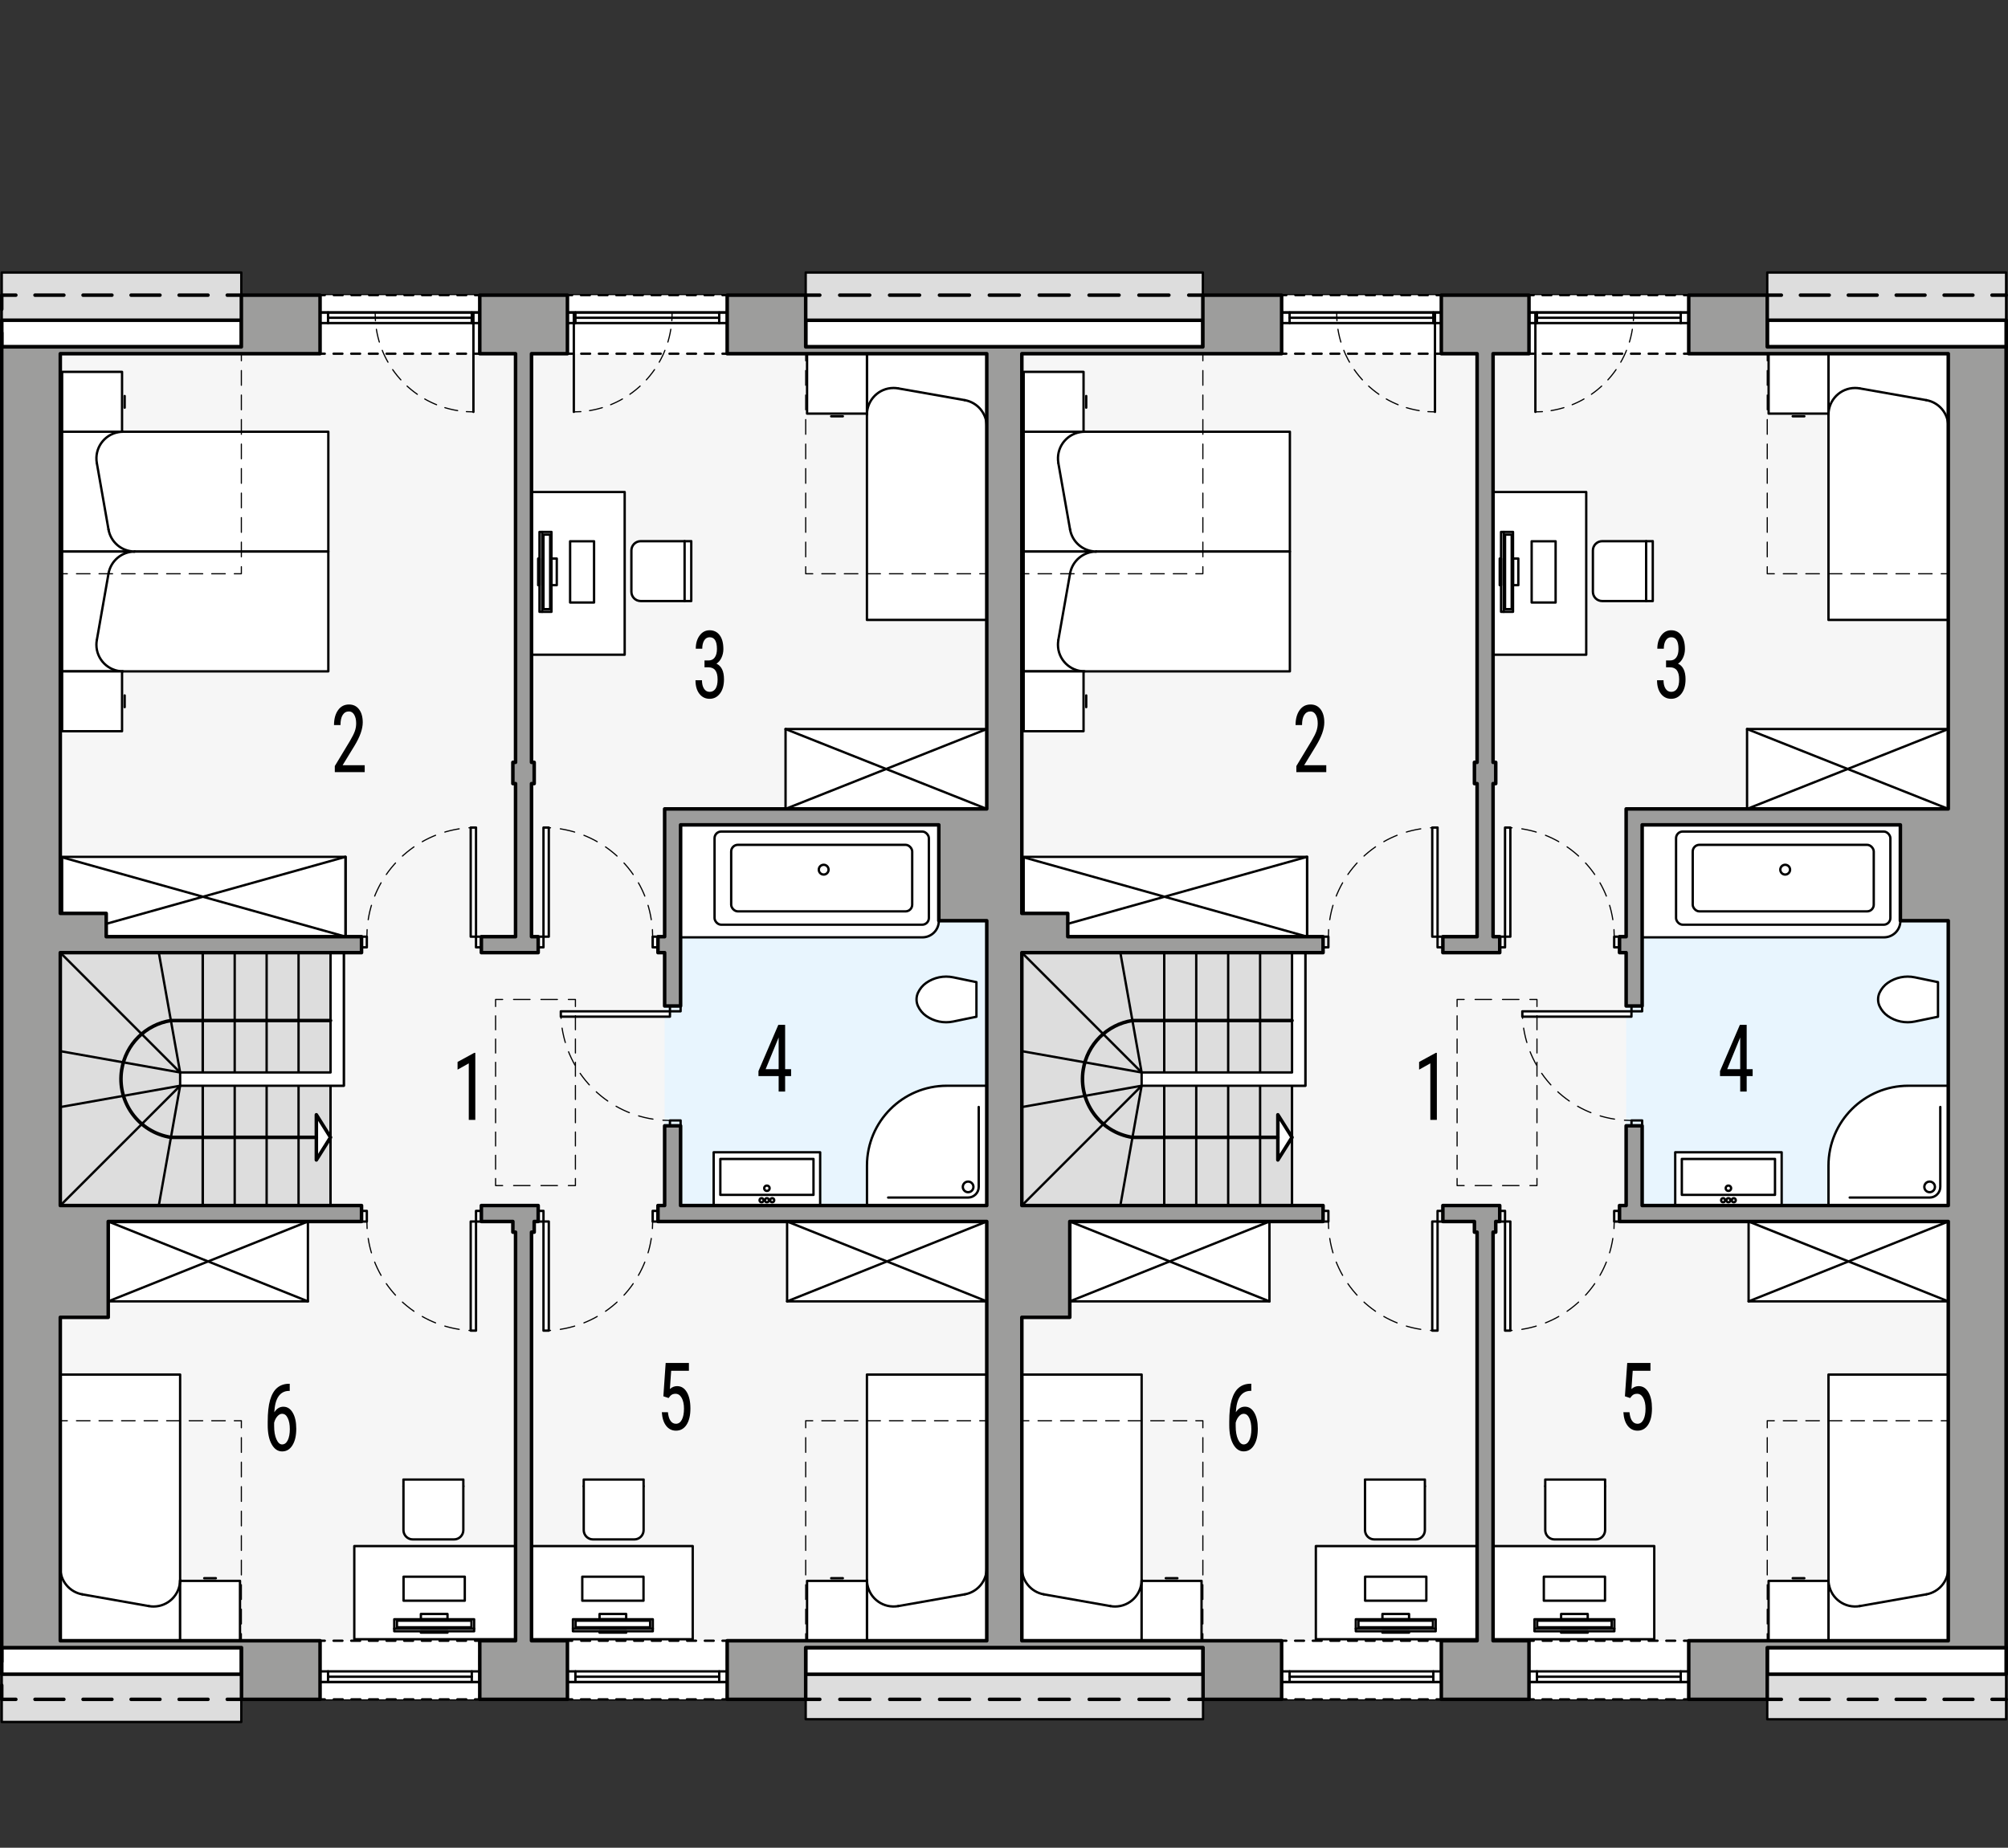 <?xml version="1.0" encoding="UTF-8"?><svg id="b" xmlns="http://www.w3.org/2000/svg" viewBox="0 0 427.62 393.53"><rect x="0" y="0" width="427.62" height="393.53" fill="#333333" stroke="none"/><polygon points="304.32 62.86 300.73 62.86 210.14 62.86 195.5 62.86 106.93 62.86 103.58 62.86 .37 62.86 .37 361.92 103.58 361.92 106.93 361.92 195.5 361.92 210.14 361.92 300.73 361.92 304.32 361.92 414.9 361.92 414.9 62.86 304.32 62.86" style="fill:#f6f6f6; stroke:#000; stroke-linecap:round; stroke-linejoin:round; stroke-width:.5px;"/><rect x="346.3" y="175.68" width="68.6" height="84.47" transform="translate(761.21 435.83) rotate(-180)" style="fill:#e8f5fe; stroke-width:0px;"/><rect x="376.35" y="58.04" width="50.87" height="15.83" style="fill:#ddd; stroke:#000; stroke-linecap:round; stroke-linejoin:round; stroke-width:.5px;"/><rect x="376.35" y="350.91" width="50.87" height="15.26" style="fill:#ddd; stroke:#000; stroke-linecap:round; stroke-linejoin:round; stroke-width:.5px;"/><rect x="376.35" y="68.21" width="50.87" height="5.67" transform="translate(803.58 142.08) rotate(-180)" style="fill:#fff; stroke:#000; stroke-linecap:round; stroke-linejoin:round; stroke-width:.75px;"/><rect x="376.35" y="350.91" width="50.87" height="5.67" transform="translate(803.58 707.48) rotate(-180)" style="fill:#fff; stroke:#000; stroke-linecap:round; stroke-linejoin:round; stroke-width:.75px;"/><polygon points="277.99 202.89 277.99 231.24 275.15 231.24 275.15 256.75 217.61 256.75 217.61 202.89 277.99 202.89" style="fill:#ddd; stroke:#000; stroke-linecap:round; stroke-linejoin:round; stroke-width:.45px;"/><rect x="325.61" y="62.86" width="34.02" height="12.47" style="fill:#fff; stroke-width:0px;"/><polyline points="325.61 63.86 325.61 62.86 326.61 62.86" style="fill:none; stroke:#000; stroke-linecap:round; stroke-linejoin:round; stroke-width:.5px;"/><line x1="328.49" y1="62.86" x2="357.69" y2="62.86" style="fill:none; stroke:#000; stroke-dasharray:0 0 1.88 1.88; stroke-linecap:round; stroke-linejoin:round; stroke-width:.5px;"/><polyline points="358.63 62.86 359.63 62.86 359.63 63.86" style="fill:none; stroke:#000; stroke-linecap:round; stroke-linejoin:round; stroke-width:.5px;"/><line x1="359.63" y1="65.96" x2="359.63" y2="73.29" style="fill:none; stroke:#000; stroke-dasharray:0 0 2.09 2.09; stroke-linecap:round; stroke-linejoin:round; stroke-width:.5px;"/><polyline points="359.63 74.33 359.63 75.33 358.63 75.33" style="fill:none; stroke:#000; stroke-linecap:round; stroke-linejoin:round; stroke-width:.5px;"/><line x1="356.74" y1="75.33" x2="327.55" y2="75.33" style="fill:none; stroke:#000; stroke-dasharray:0 0 1.88 1.88; stroke-linecap:round; stroke-linejoin:round; stroke-width:.5px;"/><polyline points="326.61 75.33 325.61 75.33 325.61 74.33" style="fill:none; stroke:#000; stroke-linecap:round; stroke-linejoin:round; stroke-width:.5px;"/><line x1="325.61" y1="72.24" x2="325.61" y2="64.91" style="fill:none; stroke:#000; stroke-dasharray:0 0 2.09 2.09; stroke-linecap:round; stroke-linejoin:round; stroke-width:.5px;"/><rect x="272.93" y="62.86" width="34.02" height="12.47" style="fill:#fff; stroke-width:0px;"/><polyline points="306.94 63.86 306.94 62.86 305.94 62.86" style="fill:none; stroke:#000; stroke-linecap:round; stroke-linejoin:round; stroke-width:.5px;"/><line x1="304.06" y1="62.86" x2="274.87" y2="62.86" style="fill:none; stroke:#000; stroke-dasharray:0 0 1.88 1.88; stroke-linecap:round; stroke-linejoin:round; stroke-width:.5px;"/><polyline points="273.93 62.86 272.93 62.86 272.93 63.86" style="fill:none; stroke:#000; stroke-linecap:round; stroke-linejoin:round; stroke-width:.5px;"/><line x1="272.93" y1="65.96" x2="272.93" y2="73.29" style="fill:none; stroke:#000; stroke-dasharray:0 0 2.09 2.09; stroke-linecap:round; stroke-linejoin:round; stroke-width:.5px;"/><polyline points="272.93 74.33 272.93 75.33 273.93 75.33" style="fill:none; stroke:#000; stroke-linecap:round; stroke-linejoin:round; stroke-width:.5px;"/><line x1="275.81" y1="75.33" x2="305" y2="75.33" style="fill:none; stroke:#000; stroke-dasharray:0 0 1.88 1.88; stroke-linecap:round; stroke-linejoin:round; stroke-width:.5px;"/><polyline points="305.94 75.33 306.94 75.33 306.94 74.33" style="fill:none; stroke:#000; stroke-linecap:round; stroke-linejoin:round; stroke-width:.5px;"/><line x1="306.94" y1="72.24" x2="306.94" y2="64.91" style="fill:none; stroke:#000; stroke-dasharray:0 0 2.09 2.09; stroke-linecap:round; stroke-linejoin:round; stroke-width:.5px;"/><rect x="325.61" y="349.44" width="34.02" height="12.47" style="fill:#fff; stroke-width:0px;"/><polyline points="325.61 360.92 325.61 361.92 326.61 361.92" style="fill:none; stroke:#000; stroke-linecap:round; stroke-linejoin:round; stroke-width:.5px;"/><line x1="328.49" y1="361.92" x2="357.69" y2="361.92" style="fill:none; stroke:#000; stroke-dasharray:0 0 1.88 1.88; stroke-linecap:round; stroke-linejoin:round; stroke-width:.5px;"/><polyline points="358.63 361.92 359.63 361.92 359.63 360.92" style="fill:none; stroke:#000; stroke-linecap:round; stroke-linejoin:round; stroke-width:.5px;"/><line x1="359.63" y1="358.82" x2="359.63" y2="351.49" style="fill:none; stroke:#000; stroke-dasharray:0 0 2.09 2.09; stroke-linecap:round; stroke-linejoin:round; stroke-width:.5px;"/><polyline points="359.63 350.44 359.63 349.44 358.63 349.44" style="fill:none; stroke:#000; stroke-linecap:round; stroke-linejoin:round; stroke-width:.5px;"/><line x1="356.74" y1="349.44" x2="327.55" y2="349.44" style="fill:none; stroke:#000; stroke-dasharray:0 0 1.88 1.88; stroke-linecap:round; stroke-linejoin:round; stroke-width:.5px;"/><polyline points="326.61 349.44 325.61 349.44 325.61 350.44" style="fill:none; stroke:#000; stroke-linecap:round; stroke-linejoin:round; stroke-width:.5px;"/><line x1="325.61" y1="352.54" x2="325.61" y2="359.87" style="fill:none; stroke:#000; stroke-dasharray:0 0 2.09 2.09; stroke-linecap:round; stroke-linejoin:round; stroke-width:.5px;"/><rect x="272.93" y="349.44" width="34.02" height="12.47" style="fill:#fff; stroke-width:0px;"/><polyline points="306.94 360.92 306.94 361.92 305.94 361.92" style="fill:none; stroke:#000; stroke-linecap:round; stroke-linejoin:round; stroke-width:.5px;"/><line x1="304.06" y1="361.92" x2="274.87" y2="361.92" style="fill:none; stroke:#000; stroke-dasharray:0 0 1.88 1.88; stroke-linecap:round; stroke-linejoin:round; stroke-width:.5px;"/><polyline points="273.93 361.92 272.93 361.92 272.93 360.92" style="fill:none; stroke:#000; stroke-linecap:round; stroke-linejoin:round; stroke-width:.5px;"/><line x1="272.93" y1="358.82" x2="272.93" y2="351.49" style="fill:none; stroke:#000; stroke-dasharray:0 0 2.09 2.09; stroke-linecap:round; stroke-linejoin:round; stroke-width:.5px;"/><polyline points="272.93 350.44 272.93 349.44 273.93 349.44" style="fill:none; stroke:#000; stroke-linecap:round; stroke-linejoin:round; stroke-width:.5px;"/><line x1="275.81" y1="349.44" x2="305" y2="349.44" style="fill:none; stroke:#000; stroke-dasharray:0 0 1.88 1.88; stroke-linecap:round; stroke-linejoin:round; stroke-width:.5px;"/><polyline points="305.94 349.44 306.94 349.44 306.94 350.44" style="fill:none; stroke:#000; stroke-linecap:round; stroke-linejoin:round; stroke-width:.5px;"/><line x1="306.94" y1="352.54" x2="306.94" y2="359.87" style="fill:none; stroke:#000; stroke-dasharray:0 0 2.09 2.09; stroke-linecap:round; stroke-linejoin:round; stroke-width:.5px;"/><rect x="306.14" y="199.49" width="1.13" height="2.27" style="fill:none; stroke:#000; stroke-linecap:round; stroke-linejoin:round; stroke-width:.5px;"/><rect x="281.76" y="199.49" width="1.13" height="2.27" style="fill:none; stroke:#000; stroke-linecap:round; stroke-linejoin:round; stroke-width:.5px;"/><rect x="305.01" y="176.25" width="1.13" height="23.24" style="fill:#fff; stroke:#000; stroke-linecap:round; stroke-linejoin:round; stroke-width:.5px;"/><rect x="319.38" y="199.49" width="1.13" height="2.27" style="fill:none; stroke:#000; stroke-linecap:round; stroke-linejoin:round; stroke-width:.5px;"/><rect x="320.51" y="176.25" width="1.13" height="23.24" style="fill:#fff; stroke:#000; stroke-linecap:round; stroke-linejoin:round; stroke-width:.5px;"/><rect x="306.14" y="257.89" width="1.13" height="2.27" style="fill:none; stroke:#000; stroke-linecap:round; stroke-linejoin:round; stroke-width:.5px;"/><rect x="281.76" y="257.89" width="1.13" height="2.27" style="fill:none; stroke:#000; stroke-linecap:round; stroke-linejoin:round; stroke-width:.5px;"/><rect x="305.01" y="260.15" width="1.13" height="23.24" style="fill:#fff; stroke:#000; stroke-linecap:round; stroke-linejoin:round; stroke-width:.5px;"/><rect x="319.38" y="257.89" width="1.13" height="2.27" style="fill:none; stroke:#000; stroke-linecap:round; stroke-linejoin:round; stroke-width:.5px;"/><rect x="343.75" y="257.89" width="1.13" height="2.27" style="fill:none; stroke:#000; stroke-linecap:round; stroke-linejoin:round; stroke-width:.5px;"/><rect x="320.51" y="260.15" width="1.13" height="23.24" style="fill:#fff; stroke:#000; stroke-linecap:round; stroke-linejoin:round; stroke-width:.5px;"/><rect x="347.44" y="214.25" width="2.27" height="1.13" style="fill:none; stroke:#000; stroke-linecap:round; stroke-linejoin:round; stroke-width:.5px;"/><rect x="347.44" y="238.63" width="2.27" height="1.13" style="fill:none; stroke:#000; stroke-linecap:round; stroke-linejoin:round; stroke-width:.5px;"/><rect x="324.19" y="215.39" width="23.24" height="1.13" style="fill:#fff; stroke:#000; stroke-linecap:round; stroke-linejoin:round; stroke-width:.5px;"/><rect x="343.75" y="199.49" width="1.13" height="2.27" style="fill:none; stroke:#000; stroke-linecap:round; stroke-linejoin:round; stroke-width:.5px;"/><path d="M306.14,176.25c-.5,0-1,.02-1.5.05" style="fill:none; stroke:#000; stroke-linecap:round; stroke-linejoin:round; stroke-width:.25px;"/><path d="M302.56,176.52c-10.31,1.59-18.39,9.97-19.52,20.42" style="fill:none; stroke:#000; stroke-dasharray:0 0 3.14 2.09; stroke-linecap:round; stroke-linejoin:round; stroke-width:.25px;"/><path d="M282.94,197.99c-.03.5-.05,1-.05,1.5" style="fill:none; stroke:#000; stroke-linecap:round; stroke-linejoin:round; stroke-width:.25px;"/><path d="M320.51,176.25c.5,0,1,.02,1.5.05" style="fill:none; stroke:#000; stroke-linecap:round; stroke-linejoin:round; stroke-width:.25px;"/><path d="M324.09,176.52c10.31,1.59,18.39,9.97,19.52,20.42" style="fill:none; stroke:#000; stroke-dasharray:0 0 3.14 2.09; stroke-linecap:round; stroke-linejoin:round; stroke-width:.25px;"/><path d="M343.71,197.99c.03.5.05,1,.05,1.5" style="fill:none; stroke:#000; stroke-linecap:round; stroke-linejoin:round; stroke-width:.25px;"/><path d="M306.14,283.4c-.5,0-1-.02-1.5-.05" style="fill:none; stroke:#000; stroke-linecap:round; stroke-linejoin:round; stroke-width:.25px;"/><path d="M302.56,283.12c-10.31-1.6-18.39-9.97-19.52-20.43" style="fill:none; stroke:#000; stroke-dasharray:0 0 3.14 2.09; stroke-linecap:round; stroke-linejoin:round; stroke-width:.25px;"/><path d="M282.94,261.65c-.03-.5-.05-1-.05-1.5" style="fill:none; stroke:#000; stroke-linecap:round; stroke-linejoin:round; stroke-width:.25px;"/><path d="M320.51,283.4c.5,0,1-.02,1.5-.05" style="fill:none; stroke:#000; stroke-linecap:round; stroke-linejoin:round; stroke-width:.25px;"/><path d="M324.09,283.12c10.31-1.6,18.39-9.97,19.52-20.43" style="fill:none; stroke:#000; stroke-dasharray:0 0 3.14 2.09; stroke-linecap:round; stroke-linejoin:round; stroke-width:.25px;"/><path d="M343.71,261.65c.03-.5.05-1,.05-1.5" style="fill:none; stroke:#000; stroke-linecap:round; stroke-linejoin:round; stroke-width:.25px;"/><path d="M324.19,215.39c0,.5.02,1,.05,1.5" style="fill:none; stroke:#000; stroke-linecap:round; stroke-linejoin:round; stroke-width:.25px;"/><path d="M324.47,218.97c1.6,10.31,9.97,18.39,20.42,19.52" style="fill:none; stroke:#000; stroke-dasharray:0 0 3.14 2.09; stroke-linecap:round; stroke-linejoin:round; stroke-width:.25px;"/><path d="M345.94,238.58c.5.03,1,.05,1.5.05" style="fill:none; stroke:#000; stroke-linecap:round; stroke-linejoin:round; stroke-width:.25px;"/><path d="M326.97,87.72c.5,0,1-.02,1.5-.05" style="fill:none; stroke:#000; stroke-linecap:round; stroke-linejoin:round; stroke-width:.25px;"/><path d="M330.32,87.45c9.17-1.48,16.35-8.92,17.43-18.22" style="fill:none; stroke:#000; stroke-dasharray:0 0 2.8 1.87; stroke-linecap:round; stroke-linejoin:round; stroke-width:.25px;"/><path d="M347.84,68.3c.04-.5.05-1,.05-1.5" style="fill:none; stroke:#000; stroke-linecap:round; stroke-linejoin:round; stroke-width:.25px;"/><line x1="326.97" y1="66.8" x2="326.97" y2="87.72" style="fill:none; stroke:#000; stroke-linecap:round; stroke-linejoin:round; stroke-width:.5px;"/><path d="M305.59,87.72c-.5,0-1-.02-1.5-.05" style="fill:none; stroke:#000; stroke-linecap:round; stroke-linejoin:round; stroke-width:.25px;"/><path d="M302.23,87.45c-9.17-1.48-16.35-8.92-17.43-18.22" style="fill:none; stroke:#000; stroke-dasharray:0 0 2.8 1.87; stroke-linecap:round; stroke-linejoin:round; stroke-width:.25px;"/><path d="M284.72,68.3c-.04-.5-.05-1-.05-1.5" style="fill:none; stroke:#000; stroke-linecap:round; stroke-linejoin:round; stroke-width:.25px;"/><line x1="305.59" y1="66.8" x2="305.59" y2="87.72" style="fill:none; stroke:#000; stroke-linecap:round; stroke-linejoin:round; stroke-width:.5px;"/><polyline points="325.61 355.96 325.61 358.23 327.31 358.23 327.31 355.96 325.61 355.96" style="fill:none; stroke:#000; stroke-linecap:round; stroke-linejoin:round; stroke-width:.5px;"/><polyline points="357.93 355.96 357.93 358.23 359.63 358.23 359.63 355.96 357.93 355.96" style="fill:none; stroke:#000; stroke-linecap:round; stroke-linejoin:round; stroke-width:.5px;"/><line x1="327.31" y1="355.96" x2="357.93" y2="355.96" style="fill:none; stroke:#000; stroke-linecap:round; stroke-linejoin:round; stroke-width:.5px;"/><line x1="327.31" y1="357.1" x2="357.93" y2="357.1" style="fill:none; stroke:#000; stroke-linecap:round; stroke-linejoin:round; stroke-width:.5px;"/><line x1="327.31" y1="358.23" x2="357.93" y2="358.23" style="fill:none; stroke:#000; stroke-linecap:round; stroke-linejoin:round; stroke-width:.5px;"/><line x1="359.34" y1="358.23" x2="325.57" y2="358.23" style="fill:none; stroke:#000; stroke-linecap:round; stroke-linejoin:round; stroke-width:.5px;"/><polyline points="306.94 355.96 306.94 358.23 305.24 358.23 305.24 355.96 306.94 355.96" style="fill:none; stroke:#000; stroke-linecap:round; stroke-linejoin:round; stroke-width:.5px;"/><polyline points="274.63 355.96 274.63 358.23 272.93 358.23 272.93 355.96 274.63 355.96" style="fill:none; stroke:#000; stroke-linecap:round; stroke-linejoin:round; stroke-width:.5px;"/><line x1="305.24" y1="355.96" x2="274.63" y2="355.96" style="fill:none; stroke:#000; stroke-linecap:round; stroke-linejoin:round; stroke-width:.5px;"/><line x1="305.24" y1="357.1" x2="274.63" y2="357.1" style="fill:none; stroke:#000; stroke-linecap:round; stroke-linejoin:round; stroke-width:.5px;"/><line x1="305.24" y1="358.23" x2="274.63" y2="358.23" style="fill:none; stroke:#000; stroke-linecap:round; stroke-linejoin:round; stroke-width:.5px;"/><line x1="273.21" y1="358.23" x2="306.98" y2="358.23" style="fill:none; stroke:#000; stroke-linecap:round; stroke-linejoin:round; stroke-width:.5px;"/><polyline points="325.61 68.81 325.61 66.55 327.31 66.55 327.31 68.81 325.61 68.81" style="fill:none; stroke:#000; stroke-linecap:round; stroke-linejoin:round; stroke-width:.5px;"/><polyline points="357.93 68.81 357.93 66.55 359.63 66.55 359.63 68.81 357.93 68.81" style="fill:none; stroke:#000; stroke-linecap:round; stroke-linejoin:round; stroke-width:.5px;"/><line x1="327.31" y1="68.81" x2="357.93" y2="68.81" style="fill:none; stroke:#000; stroke-linecap:round; stroke-linejoin:round; stroke-width:.5px;"/><line x1="327.31" y1="67.68" x2="357.93" y2="67.68" style="fill:none; stroke:#000; stroke-linecap:round; stroke-linejoin:round; stroke-width:.5px;"/><line x1="327.31" y1="66.55" x2="357.93" y2="66.55" style="fill:none; stroke:#000; stroke-linecap:round; stroke-linejoin:round; stroke-width:.5px;"/><line x1="359.34" y1="66.55" x2="325.57" y2="66.55" style="fill:none; stroke:#000; stroke-linecap:round; stroke-linejoin:round; stroke-width:.5px;"/><polyline points="306.94 68.81 306.94 66.55 305.24 66.55 305.24 68.81 306.94 68.81" style="fill:none; stroke:#000; stroke-linecap:round; stroke-linejoin:round; stroke-width:.5px;"/><polyline points="274.63 68.81 274.63 66.55 272.93 66.55 272.93 68.81 274.63 68.81" style="fill:none; stroke:#000; stroke-linecap:round; stroke-linejoin:round; stroke-width:.5px;"/><line x1="305.24" y1="68.81" x2="274.63" y2="68.81" style="fill:none; stroke:#000; stroke-linecap:round; stroke-linejoin:round; stroke-width:.5px;"/><line x1="305.24" y1="67.68" x2="274.63" y2="67.68" style="fill:none; stroke:#000; stroke-linecap:round; stroke-linejoin:round; stroke-width:.5px;"/><line x1="305.24" y1="66.55" x2="274.63" y2="66.55" style="fill:none; stroke:#000; stroke-linecap:round; stroke-linejoin:round; stroke-width:.5px;"/><line x1="273.21" y1="66.55" x2="306.98" y2="66.55" style="fill:none; stroke:#000; stroke-linecap:round; stroke-linejoin:round; stroke-width:.5px;"/><line x1="243.12" y1="228.41" x2="217.61" y2="202.89" style="fill:none; stroke:#000; stroke-linecap:round; stroke-linejoin:round; stroke-width:.5px;"/><line x1="238.59" y1="202.89" x2="243.12" y2="228.41" style="fill:none; stroke:#000; stroke-linecap:round; stroke-linejoin:round; stroke-width:.5px;"/><line x1="247.94" y1="202.89" x2="247.94" y2="228.41" style="fill:none; stroke:#000; stroke-linecap:round; stroke-linejoin:round; stroke-width:.5px;"/><line x1="254.75" y1="202.89" x2="254.75" y2="228.41" style="fill:none; stroke:#000; stroke-linecap:round; stroke-linejoin:round; stroke-width:.5px;"/><line x1="261.55" y1="202.89" x2="261.55" y2="228.41" style="fill:none; stroke:#000; stroke-linecap:round; stroke-linejoin:round; stroke-width:.5px;"/><line x1="268.35" y1="202.89" x2="268.35" y2="228.41" style="fill:none; stroke:#000; stroke-linecap:round; stroke-linejoin:round; stroke-width:.5px;"/><line x1="247.94" y1="202.89" x2="247.94" y2="228.41" style="fill:none; stroke:#000; stroke-linecap:round; stroke-linejoin:round; stroke-width:.5px;"/><line x1="247.94" y1="231.24" x2="247.94" y2="256.75" style="fill:none; stroke:#000; stroke-linecap:round; stroke-linejoin:round; stroke-width:.5px;"/><line x1="243.12" y1="231.24" x2="217.61" y2="256.75" style="fill:none; stroke:#000; stroke-linecap:round; stroke-linejoin:round; stroke-width:.5px;"/><line x1="238.59" y1="256.75" x2="243.12" y2="231.24" style="fill:none; stroke:#000; stroke-linecap:round; stroke-linejoin:round; stroke-width:.5px;"/><line x1="247.94" y1="256.75" x2="247.94" y2="231.24" style="fill:none; stroke:#000; stroke-linecap:round; stroke-linejoin:round; stroke-width:.5px;"/><line x1="254.75" y1="256.75" x2="254.75" y2="231.24" style="fill:none; stroke:#000; stroke-linecap:round; stroke-linejoin:round; stroke-width:.5px;"/><line x1="261.55" y1="256.75" x2="261.55" y2="231.24" style="fill:none; stroke:#000; stroke-linecap:round; stroke-linejoin:round; stroke-width:.5px;"/><line x1="268.35" y1="256.75" x2="268.35" y2="231.24" style="fill:none; stroke:#000; stroke-linecap:round; stroke-linejoin:round; stroke-width:.5px;"/><line x1="217.61" y1="235.78" x2="243.12" y2="231.24" style="fill:none; stroke:#000; stroke-linecap:round; stroke-linejoin:round; stroke-width:.5px;"/><line x1="217.61" y1="223.87" x2="243.12" y2="228.41" style="fill:none; stroke:#000; stroke-linecap:round; stroke-linejoin:round; stroke-width:.5px;"/><line x1="275.15" y1="231.24" x2="275.15" y2="256.75" style="fill:none; stroke:#000; stroke-linecap:round; stroke-linejoin:round; stroke-width:.5px;"/><polygon points="277.99 202.89 277.99 231.24 243.12 231.24 243.12 228.41 275.15 228.41 275.15 202.89 277.99 202.89" style="fill:#fff; stroke:#000; stroke-linecap:round; stroke-linejoin:round; stroke-width:.5px;"/><polyline points="272.13 242.23 272.13 237.42 275.15 242.23 272.13 247.04 272.13 242.23" style="fill:#fff; stroke:#000; stroke-linecap:round; stroke-linejoin:round; stroke-width:.75px;"/><path d="M275.15,217.35h-34c-5.39.85-9.62,5.08-10.47,10.47-1.09,6.87,3.6,13.32,10.47,14.41h30.98" style="fill:none; stroke:#000; stroke-linecap:round; stroke-linejoin:round; stroke-width:.75px;"/><polyline points="274.69 117.47 274.69 91.95 218 91.95 218 117.47 274.69 117.47" style="fill:#fff; stroke:#000; stroke-linecap:round; stroke-linejoin:round; stroke-width:.5px;"/><polyline points="274.69 117.47 274.69 142.98 218 142.98 218 117.47 274.69 117.47" style="fill:#fff; stroke:#000; stroke-linecap:round; stroke-linejoin:round; stroke-width:.5px;"/><line x1="227.88" y1="122.15" x2="225.38" y2="136.32" style="fill:#fff; stroke:#000; stroke-linecap:round; stroke-linejoin:round; stroke-width:.5px;"/><path d="M227.88,122.15c.48-2.71,2.83-4.68,5.58-4.68" style="fill:#fff; stroke:#000; stroke-linecap:round; stroke-linejoin:round; stroke-width:.5px;"/><path d="M230.97,142.98c-3.13,0-5.67-2.54-5.67-5.67,0-.33.03-.66.09-.98" style="fill:#fff; stroke:#000; stroke-linecap:round; stroke-linejoin:round; stroke-width:.5px;"/><line x1="231.32" y1="150.6" x2="231.32" y2="148.11" style="fill:#fff; stroke:#000; stroke-linecap:round; stroke-linejoin:round; stroke-width:.5px;"/><polyline points="230.75 142.98 218 142.98 218 155.73 230.75 155.73 230.75 142.98" style="fill:#fff; stroke:#000; stroke-linecap:round; stroke-linejoin:round; stroke-width:.5px;"/><line x1="227.88" y1="112.78" x2="225.38" y2="98.61" style="fill:#fff; stroke:#000; stroke-linecap:round; stroke-linejoin:round; stroke-width:.5px;"/><path d="M227.88,112.78c.48,2.71,2.83,4.68,5.58,4.68" style="fill:#fff; stroke:#000; stroke-linecap:round; stroke-linejoin:round; stroke-width:.5px;"/><path d="M230.97,91.95c-.33,0-.66.03-.98.09-3.08.54-5.14,3.48-4.6,6.57" style="fill:#fff; stroke:#000; stroke-linecap:round; stroke-linejoin:round; stroke-width:.5px;"/><line x1="231.32" y1="84.34" x2="231.32" y2="86.82" style="fill:#fff; stroke:#000; stroke-linecap:round; stroke-linejoin:round; stroke-width:.5px;"/><polyline points="230.75 91.95 218 91.95 218 79.2 230.75 79.2 230.75 91.95" style="fill:#fff; stroke:#000; stroke-linecap:round; stroke-linejoin:round; stroke-width:.5px;"/><path d="M351.97,115.26h-10.77c-1.1,0-1.98.89-1.98,1.98v8.79c0,1.1.89,1.98,1.98,1.98h10.77s0-12.76,0-12.76" style="fill:#fff; stroke:#000; stroke-linecap:round; stroke-linejoin:round; stroke-width:.5px;"/><rect x="317.96" y="104.79" width="19.84" height="34.65" style="fill:#fff; stroke:#000; stroke-linecap:round; stroke-linejoin:round; stroke-width:.5px;"/><line x1="350.56" y1="115.26" x2="350.56" y2="128.02" style="fill:none; stroke:#000; stroke-linecap:round; stroke-linejoin:round; stroke-width:.5px;"/><line x1="320.23" y1="113.29" x2="320.23" y2="130.3" style="fill:none; stroke:#000; stroke-linecap:round; stroke-linejoin:round; stroke-width:.5px;"/><rect x="319.66" y="113.29" width="2.55" height="17.01" style="fill:none; stroke:#000; stroke-linecap:round; stroke-linejoin:round; stroke-width:.5px;"/><rect x="320.51" y="113.86" width="1.42" height="15.87" style="fill:none; stroke:#000; stroke-linecap:round; stroke-linejoin:round; stroke-width:.5px;"/><rect x="322.21" y="118.96" width="1.13" height="5.67" style="fill:none; stroke:#000; stroke-linecap:round; stroke-linejoin:round; stroke-width:.5px;"/><polyline points="326.18 128.32 326.18 115.28 331.28 115.28 331.28 128.32 326.18 128.32" style="fill:none; stroke:#000; stroke-linecap:round; stroke-linejoin:round; stroke-width:.5px;"/><rect x="319.38" y="118.96" width=".28" height="5.67" style="fill:none; stroke:#000; stroke-linecap:round; stroke-linejoin:round; stroke-width:.5px;"/><polyline points="414.9 132.03 389.39 132.03 389.39 75.33 414.9 75.33 414.9 132.03" style="fill:#fff; stroke:#000; stroke-linecap:round; stroke-linejoin:round; stroke-width:.5px;"/><line x1="410.22" y1="85.22" x2="396.04" y2="82.72" style="fill:none; stroke:#000; stroke-linecap:round; stroke-linejoin:round; stroke-width:.5px;"/><path d="M410.22,85.22c2.71.48,4.68,2.83,4.68,5.58" style="fill:none; stroke:#000; stroke-linecap:round; stroke-linejoin:round; stroke-width:.5px;"/><path d="M389.39,88.3c0-3.13,2.54-5.67,5.67-5.67.33,0,.66.03.98.09" style="fill:none; stroke:#000; stroke-linecap:round; stroke-linejoin:round; stroke-width:.5px;"/><line x1="381.77" y1="88.66" x2="384.25" y2="88.66" style="fill:none; stroke:#000; stroke-linecap:round; stroke-linejoin:round; stroke-width:.5px;"/><polyline points="389.39 88.09 389.39 75.33 376.64 75.33 376.64 88.09 389.39 88.09" style="fill:#fff; stroke:#000; stroke-linecap:round; stroke-linejoin:round; stroke-width:.5px;"/><path d="M349.71,199.63v-23.95h54.99v20.46c0,1.93-1.56,3.49-3.49,3.49h-51.5Z" style="fill:#fff; stroke:#000; stroke-linecap:round; stroke-linejoin:round; stroke-width:.5px;"/><circle cx="380.17" cy="185.22" r="1.04" style="fill:none; stroke:#000; stroke-linecap:round; stroke-linejoin:round; stroke-width:.5px;"/><rect x="356.93" y="177.1" width="45.64" height="19.84" rx="1.42" ry="1.42" style="fill:none; stroke:#000; stroke-linecap:round; stroke-linejoin:round; stroke-width:.5px;"/><rect x="360.48" y="179.93" width="38.55" height="14.17" rx="1.42" ry="1.42" style="fill:none; stroke:#000; stroke-linecap:round; stroke-linejoin:round; stroke-width:.5px;"/><polyline points="379.42 256.75 379.42 245.41 356.75 245.41 356.75 256.75 379.42 256.75" style="fill:#fff; stroke:#000; stroke-linecap:round; stroke-linejoin:round; stroke-width:.5px;"/><rect x="358.16" y="246.83" width="19.84" height="7.65" style="fill:none; stroke:#000; stroke-linecap:round; stroke-linejoin:round; stroke-width:.5px;"/><circle cx="368.08" cy="253.07" r=".57" style="fill:none; stroke:#000; stroke-linecap:round; stroke-linejoin:round; stroke-width:.5px;"/><circle cx="368.08" cy="255.62" r=".43" style="fill:none; stroke:#000; stroke-linecap:round; stroke-linejoin:round; stroke-width:.5px;"/><circle cx="366.95" cy="255.62" r=".43" style="fill:none; stroke:#000; stroke-linecap:round; stroke-linejoin:round; stroke-width:.5px;"/><circle cx="369.22" cy="255.62" r=".43" style="fill:none; stroke:#000; stroke-linecap:round; stroke-linejoin:round; stroke-width:.5px;"/><path d="M414.9,256.75h-25.51v-8.5c0-9.39,7.61-17.01,17.01-17.01h8.5v25.51Z" style="fill:#fff; stroke:#000; stroke-linecap:round; stroke-linejoin:round; stroke-width:.5px;"/><path d="M393.91,255.05h17.02c1.25,0,2.27-1.02,2.27-2.27v-17.02" style="fill:none; stroke:#000; stroke-linecap:round; stroke-linejoin:round; stroke-width:.5px;"/><circle cx="410.93" cy="252.78" r="1.13" style="fill:none; stroke:#000; stroke-linecap:round; stroke-linejoin:round; stroke-width:.5px;"/><path d="M412.71,216.54l-4.93,1.02c-2.01.42-4.1-.01-5.78-1.19-.75-.53-1.34-1.25-1.73-2.08-.42-.91-.42-1.96,0-2.87.39-.83.98-1.55,1.73-2.08,1.68-1.18,3.77-1.61,5.78-1.19l4.93,1.02v7.37Z" style="fill:#fff; stroke:#000; stroke-linecap:round; stroke-linejoin:round; stroke-width:.5px;"/><rect x="372.38" y="260.15" width="42.52" height="17.01" style="fill:#fff; stroke:#000; stroke-linecap:round; stroke-linejoin:round; stroke-width:.5px;"/><rect x="227.82" y="260.15" width="42.52" height="17.01" style="fill:#fff; stroke:#000; stroke-linecap:round; stroke-linejoin:round; stroke-width:.5px;"/><line x1="227.82" y1="277.16" x2="270.34" y2="260.15" style="fill:none; stroke:#000; stroke-linecap:round; stroke-linejoin:round; stroke-width:.5px;"/><line x1="227.82" y1="260.15" x2="270.34" y2="277.16" style="fill:none; stroke:#000; stroke-linecap:round; stroke-linejoin:round; stroke-width:.5px;"/><line x1="414.9" y1="277.16" x2="372.38" y2="260.15" style="fill:none; stroke:#000; stroke-linecap:round; stroke-linejoin:round; stroke-width:.5px;"/><line x1="414.9" y1="260.15" x2="372.38" y2="277.16" style="fill:none; stroke:#000; stroke-linecap:round; stroke-linejoin:round; stroke-width:.5px;"/><polyline points="414.9 292.75 389.39 292.75 389.39 349.44 414.9 349.44 414.9 292.75" style="fill:#fff; stroke:#000; stroke-linecap:round; stroke-linejoin:round; stroke-width:.5px;"/><polyline points="389.39 336.69 389.39 349.44 376.64 349.44 376.64 336.69 389.39 336.69" style="fill:#fff; stroke:#000; stroke-linecap:round; stroke-linejoin:round; stroke-width:.5px;"/><line x1="410.22" y1="339.56" x2="396.04" y2="342.06" style="fill:none; stroke:#000; stroke-linecap:round; stroke-linejoin:round; stroke-width:.5px;"/><path d="M410.22,339.56c2.71-.48,4.68-2.83,4.68-5.58" style="fill:none; stroke:#000; stroke-linecap:round; stroke-linejoin:round; stroke-width:.5px;"/><path d="M389.39,336.48c0,.33.03.66.09.98.54,3.08,3.48,5.14,6.57,4.6" style="fill:none; stroke:#000; stroke-linecap:round; stroke-linejoin:round; stroke-width:.5px;"/><line x1="381.77" y1="336.12" x2="384.25" y2="336.12" style="fill:none; stroke:#000; stroke-linecap:round; stroke-linejoin:round; stroke-width:.5px;"/><polyline points="217.61 292.75 243.12 292.75 243.12 349.44 217.61 349.44 217.61 292.75" style="fill:#fff; stroke:#000; stroke-linecap:round; stroke-linejoin:round; stroke-width:.5px;"/><polyline points="243.12 336.69 243.12 349.44 255.88 349.44 255.88 336.69 243.12 336.69" style="fill:#fff; stroke:#000; stroke-linecap:round; stroke-linejoin:round; stroke-width:.5px;"/><line x1="222.3" y1="339.56" x2="236.47" y2="342.06" style="fill:none; stroke:#000; stroke-linecap:round; stroke-linejoin:round; stroke-width:.5px;"/><path d="M222.3,339.56c-2.71-.48-4.68-2.83-4.68-5.58" style="fill:none; stroke:#000; stroke-linecap:round; stroke-linejoin:round; stroke-width:.5px;"/><path d="M243.12,336.48c0,3.13-2.54,5.67-5.67,5.67-.33,0-.66-.03-.98-.09" style="fill:none; stroke:#000; stroke-linecap:round; stroke-linejoin:round; stroke-width:.5px;"/><line x1="250.74" y1="336.12" x2="248.26" y2="336.12" style="fill:none; stroke:#000; stroke-linecap:round; stroke-linejoin:round; stroke-width:.5px;"/><rect x="317.64" y="329.28" width="34.65" height="19.84" style="fill:#fff; stroke:#000; stroke-linecap:round; stroke-linejoin:round; stroke-width:.5px;"/><line x1="341.82" y1="316.53" x2="329.07" y2="316.53" style="fill:none; stroke:#000; stroke-linecap:round; stroke-linejoin:round; stroke-width:.5px;"/><path d="M341.82,315.11v10.77c0,1.1-.89,1.98-1.98,1.98h-8.79c-1.1,0-1.98-.89-1.98-1.98v-10.77s12.76,0,12.76,0" style="fill:#fff; stroke:#000; stroke-linecap:round; stroke-linejoin:round; stroke-width:.5px;"/><line x1="343.79" y1="346.86" x2="326.78" y2="346.86" style="fill:none; stroke:#000; stroke-linecap:round; stroke-linejoin:round; stroke-width:.5px;"/><rect x="326.78" y="344.87" width="17.01" height="2.55" style="fill:none; stroke:#000; stroke-linecap:round; stroke-linejoin:round; stroke-width:.5px;"/><rect x="327.35" y="345.16" width="15.87" height="1.42" style="fill:none; stroke:#000; stroke-linecap:round; stroke-linejoin:round; stroke-width:.5px;"/><rect x="332.45" y="343.74" width="5.67" height="1.13" style="fill:none; stroke:#000; stroke-linecap:round; stroke-linejoin:round; stroke-width:.5px;"/><polyline points="328.77 340.91 341.8 340.91 341.8 335.8 328.77 335.8 328.77 340.91" style="fill:none; stroke:#000; stroke-linecap:round; stroke-linejoin:round; stroke-width:.5px;"/><rect x="332.45" y="347.43" width="5.67" height=".28" style="fill:none; stroke:#000; stroke-linecap:round; stroke-linejoin:round; stroke-width:.5px;"/><rect x="280.22" y="329.28" width="34.65" height="19.84" style="fill:#fff; stroke:#000; stroke-linecap:round; stroke-linejoin:round; stroke-width:.5px;"/><line x1="290.69" y1="316.53" x2="303.45" y2="316.53" style="fill:none; stroke:#000; stroke-linecap:round; stroke-linejoin:round; stroke-width:.5px;"/><path d="M290.69,315.11v10.77c0,1.1.89,1.98,1.98,1.98h8.79c1.1,0,1.98-.89,1.98-1.98v-10.77h-12.76" style="fill:#fff; stroke:#000; stroke-linecap:round; stroke-linejoin:round; stroke-width:.5px;"/><line x1="288.73" y1="346.86" x2="305.73" y2="346.86" style="fill:none; stroke:#000; stroke-linecap:round; stroke-linejoin:round; stroke-width:.5px;"/><rect x="288.73" y="344.87" width="17.01" height="2.55" style="fill:none; stroke:#000; stroke-linecap:round; stroke-linejoin:round; stroke-width:.5px;"/><rect x="289.29" y="345.16" width="15.87" height="1.42" style="fill:none; stroke:#000; stroke-linecap:round; stroke-linejoin:round; stroke-width:.5px;"/><rect x="294.4" y="343.74" width="5.67" height="1.13" style="fill:none; stroke:#000; stroke-linecap:round; stroke-linejoin:round; stroke-width:.5px;"/><polyline points="303.75 340.91 290.71 340.91 290.71 335.8 303.75 335.8 303.75 340.91" style="fill:none; stroke:#000; stroke-linecap:round; stroke-linejoin:round; stroke-width:.5px;"/><rect x="294.4" y="347.43" width="5.67" height=".28" style="fill:none; stroke:#000; stroke-linecap:round; stroke-linejoin:round; stroke-width:.5px;"/><rect x="218" y="182.48" width="60.36" height="17.01" transform="translate(496.36 381.98) rotate(-180)" style="fill:#fff; stroke:#000; stroke-linecap:round; stroke-linejoin:round; stroke-width:.5px;"/><polyline points="217.61 199.49 278.36 182.48 278.36 199.49 217.61 182.48" style="fill:none; stroke:#000; stroke-linecap:round; stroke-linejoin:round; stroke-width:.5px;"/><rect x="372.05" y="155.27" width="42.85" height="17.01" transform="translate(786.95 327.55) rotate(-180)" style="fill:#fff; stroke:#000; stroke-linecap:round; stroke-linejoin:round; stroke-width:.5px;"/><line x1="372.05" y1="155.27" x2="414.9" y2="172.28" style="fill:none; stroke:#000; stroke-linecap:round; stroke-linejoin:round; stroke-width:.5px;"/><line x1="414.9" y1="155.27" x2="372.05" y2="172.28" style="fill:none; stroke:#000; stroke-linecap:round; stroke-linejoin:round; stroke-width:.5px;"/><polygon points="325.61 75.33 317.96 75.33 317.96 162.36 318.53 162.36 318.53 166.89 317.96 166.89 317.96 199.49 319.38 199.49 319.38 202.89 307.27 202.89 307.27 199.49 314.56 199.49 314.56 166.89 313.99 166.89 313.99 162.36 314.56 162.36 314.56 75.33 306.94 75.33 306.94 62.86 325.61 62.86 325.61 75.33" style="fill:#9d9d9c; stroke:#000; stroke-linecap:round; stroke-linejoin:round; stroke-width:.75px;"/><polygon points="314.56 262.42 313.99 262.42 313.99 260.15 307.27 260.15 307.27 256.75 319.38 256.75 319.38 260.15 318.53 260.15 318.53 262.42 317.96 262.42 317.96 349.44 325.61 349.44 325.61 361.92 306.94 361.92 306.94 349.44 314.56 349.44 314.56 262.42" style="fill:#9d9d9c; stroke:#000; stroke-linecap:round; stroke-linejoin:round; stroke-width:.75px;"/><polyline points="327.31 251 327.31 252.5 325.81 252.5" style="fill:none; stroke:#000; stroke-linecap:round; stroke-linejoin:round; stroke-width:.25px;"/><line x1="323.48" y1="252.5" x2="312.97" y2="252.5" style="fill:none; stroke:#000; stroke-dasharray:0 0 3.5 2.33; stroke-linecap:round; stroke-linejoin:round; stroke-width:.25px;"/><polyline points="311.8 252.5 310.3 252.5 310.3 251" style="fill:none; stroke:#000; stroke-linecap:round; stroke-linejoin:round; stroke-width:.25px;"/><line x1="310.3" y1="249.02" x2="310.3" y2="215.35" style="fill:none; stroke:#000; stroke-dasharray:0 0 2.97 1.98; stroke-linecap:round; stroke-linejoin:round; stroke-width:.25px;"/><polyline points="310.3 214.36 310.3 212.86 311.8 212.86" style="fill:none; stroke:#000; stroke-linecap:round; stroke-linejoin:round; stroke-width:.25px;"/><line x1="314.14" y1="212.86" x2="324.65" y2="212.86" style="fill:none; stroke:#000; stroke-dasharray:0 0 3.5 2.33; stroke-linecap:round; stroke-linejoin:round; stroke-width:.25px;"/><polyline points="325.81 212.86 327.31 212.86 327.31 214.36" style="fill:none; stroke:#000; stroke-linecap:round; stroke-linejoin:round; stroke-width:.25px;"/><line x1="327.31" y1="216.34" x2="327.31" y2="250.01" style="fill:none; stroke:#000; stroke-dasharray:0 0 2.97 1.98; stroke-linecap:round; stroke-linejoin:round; stroke-width:.25px;"/><line x1="427.22" y1="62.86" x2="424.22" y2="62.86" style="fill:none; stroke:#000; stroke-linecap:round; stroke-linejoin:round; stroke-width:.75px;"/><line x1="420.14" y1="62.86" x2="381.39" y2="62.86" style="fill:none; stroke:#000; stroke-dasharray:0 0 6.12 4.08; stroke-linecap:round; stroke-linejoin:round; stroke-width:.75px;"/><line x1="379.35" y1="62.86" x2="376.35" y2="62.86" style="fill:none; stroke:#000; stroke-linecap:round; stroke-linejoin:round; stroke-width:.75px;"/><line x1="256.16" y1="75.33" x2="256.16" y2="76.83" style="fill:none; stroke:#000; stroke-linecap:round; stroke-linejoin:round; stroke-width:.25px;"/><line x1="256.16" y1="78.92" x2="256.16" y2="119.66" style="fill:none; stroke:#000; stroke-dasharray:0 0 3.13 2.09; stroke-linecap:round; stroke-linejoin:round; stroke-width:.25px;"/><polyline points="256.16 120.7 256.16 122.2 254.66 122.2" style="fill:none; stroke:#000; stroke-linecap:round; stroke-linejoin:round; stroke-width:.25px;"/><line x1="252.74" y1="122.2" x2="220.07" y2="122.2" style="fill:none; stroke:#000; stroke-dasharray:0 0 2.88 1.92; stroke-linecap:round; stroke-linejoin:round; stroke-width:.25px;"/><line x1="219.11" y1="122.2" x2="217.61" y2="122.2" style="fill:none; stroke:#000; stroke-linecap:round; stroke-linejoin:round; stroke-width:.25px;"/><line x1="376.35" y1="75.33" x2="376.35" y2="76.83" style="fill:none; stroke:#000; stroke-linecap:round; stroke-linejoin:round; stroke-width:.25px;"/><line x1="376.35" y1="78.92" x2="376.35" y2="119.66" style="fill:none; stroke:#000; stroke-dasharray:0 0 3.13 2.09; stroke-linecap:round; stroke-linejoin:round; stroke-width:.25px;"/><polyline points="376.35 120.7 376.35 122.2 377.85 122.2" style="fill:none; stroke:#000; stroke-linecap:round; stroke-linejoin:round; stroke-width:.25px;"/><line x1="379.77" y1="122.2" x2="412.44" y2="122.2" style="fill:none; stroke:#000; stroke-dasharray:0 0 2.88 1.92; stroke-linecap:round; stroke-linejoin:round; stroke-width:.25px;"/><line x1="413.4" y1="122.2" x2="414.9" y2="122.2" style="fill:none; stroke:#000; stroke-linecap:round; stroke-linejoin:round; stroke-width:.25px;"/><line x1="376.35" y1="349.44" x2="376.35" y2="347.94" style="fill:none; stroke:#000; stroke-linecap:round; stroke-linejoin:round; stroke-width:.25px;"/><line x1="376.35" y1="345.86" x2="376.35" y2="305.12" style="fill:none; stroke:#000; stroke-dasharray:0 0 3.13 2.09; stroke-linecap:round; stroke-linejoin:round; stroke-width:.25px;"/><polyline points="376.35 304.08 376.35 302.58 377.85 302.58" style="fill:none; stroke:#000; stroke-linecap:round; stroke-linejoin:round; stroke-width:.25px;"/><line x1="379.77" y1="302.58" x2="412.44" y2="302.58" style="fill:none; stroke:#000; stroke-dasharray:0 0 2.88 1.92; stroke-linecap:round; stroke-linejoin:round; stroke-width:.25px;"/><line x1="413.4" y1="302.58" x2="414.9" y2="302.58" style="fill:none; stroke:#000; stroke-linecap:round; stroke-linejoin:round; stroke-width:.25px;"/><line x1="256.16" y1="349.44" x2="256.16" y2="347.94" style="fill:none; stroke:#000; stroke-linecap:round; stroke-linejoin:round; stroke-width:.25px;"/><line x1="256.16" y1="345.86" x2="256.16" y2="305.12" style="fill:none; stroke:#000; stroke-dasharray:0 0 3.13 2.09; stroke-linecap:round; stroke-linejoin:round; stroke-width:.25px;"/><polyline points="256.16 304.08 256.16 302.58 254.66 302.58" style="fill:none; stroke:#000; stroke-linecap:round; stroke-linejoin:round; stroke-width:.25px;"/><line x1="252.74" y1="302.58" x2="220.07" y2="302.58" style="fill:none; stroke:#000; stroke-dasharray:0 0 2.88 1.92; stroke-linecap:round; stroke-linejoin:round; stroke-width:.25px;"/><line x1="219.11" y1="302.58" x2="217.61" y2="302.58" style="fill:none; stroke:#000; stroke-linecap:round; stroke-linejoin:round; stroke-width:.25px;"/><line x1="427.22" y1="361.92" x2="424.22" y2="361.92" style="fill:none; stroke:#000; stroke-linecap:round; stroke-linejoin:round; stroke-width:.75px;"/><line x1="420.14" y1="361.92" x2="381.39" y2="361.92" style="fill:none; stroke:#000; stroke-dasharray:0 0 6.12 4.08; stroke-linecap:round; stroke-linejoin:round; stroke-width:.75px;"/><line x1="379.35" y1="361.92" x2="376.35" y2="361.92" style="fill:none; stroke:#000; stroke-linecap:round; stroke-linejoin:round; stroke-width:.75px;"/><polygon points="427.22 73.87 376.35 73.87 376.35 62.86 359.63 62.86 359.63 75.33 414.9 75.33 414.9 172.28 346.3 172.28 346.3 199.49 344.89 199.49 344.89 202.89 346.3 202.89 346.3 214.25 349.71 214.25 349.71 175.68 404.7 175.68 404.7 196.09 414.9 196.09 414.9 256.75 349.71 256.75 349.71 239.77 346.3 239.77 346.3 256.75 344.89 256.75 344.89 260.15 414.9 260.15 414.9 349.44 376.35 349.44 359.63 349.44 359.63 361.92 376.35 361.92 376.35 350.91 427.22 350.91 427.22 73.87" style="fill:#9d9d9c; stroke:#000; stroke-linecap:round; stroke-linejoin:round; stroke-width:.75px;"/><path d="M305.99,238.51h-1.39v-12.04l-2.39,1.34v-1.64l3.56-1.94h.22v14.29Z" style="stroke-width:0px;"/><path d="M282.43,164.45h-6.36v-1.3l3.24-5.37c.49-.83.83-1.51,1.02-2.04.19-.53.29-1.09.29-1.68,0-.75-.14-1.37-.42-1.84s-.65-.7-1.11-.7c-.58,0-1.02.25-1.34.75-.32.5-.47,1.22-.47,2.15h-1.38c0-1.31.29-2.37.86-3.17.57-.81,1.35-1.21,2.34-1.21.91,0,1.62.35,2.14,1.04.52.69.78,1.62.78,2.77,0,1.41-.59,3.07-1.76,4.99l-2.53,4.14h4.71v1.47Z" style="stroke-width:0px;"/><path d="M354.8,140.66h.88c.57,0,1-.22,1.31-.65s.46-1.03.46-1.79c0-1.67-.52-2.5-1.55-2.5-.5,0-.88.22-1.16.67s-.42,1.04-.42,1.77h-1.38c0-1.14.28-2.08.83-2.82s1.26-1.11,2.13-1.11,1.61.35,2.13,1.05.79,1.69.79,2.97c0,.66-.14,1.27-.41,1.84s-.63.99-1.07,1.25c1.07.5,1.61,1.6,1.61,3.33,0,1.27-.28,2.28-.85,3.03s-1.3,1.13-2.21,1.13-1.63-.36-2.18-1.07-.83-1.67-.83-2.88h1.38c0,.75.15,1.36.44,1.8s.69.67,1.2.67.93-.22,1.23-.65.46-1.1.46-1.99c0-1.73-.65-2.59-1.96-2.59h-.83v-1.47Z" style="stroke-width:0px;"/><path d="M346.04,297.37l.49-7.09h4.95v1.67h-3.78l-.27,3.88c.47-.41.97-.62,1.52-.62.89,0,1.58.43,2.09,1.29s.76,2.01.76,3.47-.27,2.63-.82,3.47-1.3,1.26-2.26,1.26c-.85,0-1.55-.35-2.09-1.04s-.84-1.66-.92-2.89h1.3c.08.81.26,1.43.56,1.84s.68.62,1.15.62c.54,0,.96-.29,1.26-.87s.45-1.37.45-2.36c0-.93-.16-1.69-.49-2.28s-.76-.88-1.32-.88c-.46,0-.83.15-1.1.45l-.37.46-1.1-.37Z" style="stroke-width:0px;"/><path d="M371.97,227.71h1.27v1.47h-1.27v3.3h-1.38v-3.3h-4.3v-1.06l4.23-9.85h1.45v9.44ZM367.82,227.71h2.77v-6.76l-2.77,6.76Z" style="stroke-width:0px;"/><path d="M266.47,294.69v1.53h-.23c-.92.03-1.64.42-2.16,1.17-.52.75-.82,1.88-.9,3.39.5-.79,1.15-1.19,1.94-1.19.84,0,1.5.43,2,1.29s.74,1.99.74,3.39c0,1.49-.27,2.67-.82,3.54-.54.87-1.27,1.3-2.19,1.3s-1.66-.51-2.23-1.53-.84-2.38-.84-4.07v-.69c0-1.95.17-3.51.51-4.67.34-1.16.84-2.02,1.5-2.58.66-.56,1.48-.85,2.46-.87h.23ZM264.88,301.1c-.38,0-.72.18-1.04.54-.32.36-.55.81-.69,1.37v.71c0,1.15.16,2.09.49,2.82.33.73.73,1.09,1.2,1.09.52,0,.92-.3,1.21-.89.29-.6.44-1.38.44-2.36s-.15-1.75-.44-2.36c-.29-.61-.68-.91-1.17-.91Z" style="stroke-width:0px;"/><rect x="141.54" y="175.68" width="68.6" height="84.47" transform="translate(351.67 435.83) rotate(-180)" style="fill:#e8f5fe; stroke-width:0px;"/><rect x="171.58" y="58.04" width="84.58" height="15.83" style="fill:#ddd; stroke:#000; stroke-linecap:round; stroke-linejoin:round; stroke-width:.5px;"/><rect x=".37" y="58.04" width="51.02" height="15.83" style="fill:#ddd; stroke:#000; stroke-linecap:round; stroke-linejoin:round; stroke-width:.5px;"/><rect x=".37" y="350.91" width="51.02" height="15.83" style="fill:#ddd; stroke:#000; stroke-linecap:round; stroke-linejoin:round; stroke-width:.5px;"/><rect x="171.58" y="350.9" width="84.62" height="15.26" style="fill:#ddd; stroke:#000; stroke-linecap:round; stroke-linejoin:round; stroke-width:.5px;"/><rect x="171.58" y="68.2" width="84.58" height="5.67" transform="translate(427.75 142.08) rotate(-180)" style="fill:#fff; stroke:#000; stroke-linecap:round; stroke-linejoin:round; stroke-width:.75px;"/><rect x=".37" y="68.21" width="51.02" height="5.67" transform="translate(51.77 142.08) rotate(-180)" style="fill:#fff; stroke:#000; stroke-linecap:round; stroke-linejoin:round; stroke-width:.75px;"/><rect x=".37" y="350.91" width="51.02" height="5.67" transform="translate(51.77 707.48) rotate(-180)" style="fill:#fff; stroke:#000; stroke-linecap:round; stroke-linejoin:round; stroke-width:.75px;"/><rect x="171.58" y="350.9" width="84.62" height="5.67" transform="translate(427.78 707.48) rotate(-180)" style="fill:#fff; stroke:#000; stroke-linecap:round; stroke-linejoin:round; stroke-width:.75px;"/><polygon points="73.22 202.89 73.22 231.24 70.39 231.24 70.39 256.75 12.84 256.75 12.84 202.89 73.22 202.89" style="fill:#ddd; stroke:#000; stroke-linecap:round; stroke-linejoin:round; stroke-width:.45px;"/><rect x="120.84" y="62.86" width="34.02" height="12.47" style="fill:#fff; stroke-width:0px;"/><polyline points="120.84 63.86 120.84 62.86 121.84 62.86" style="fill:none; stroke:#000; stroke-linecap:round; stroke-linejoin:round; stroke-width:.5px;"/><line x1="123.73" y1="62.86" x2="152.92" y2="62.86" style="fill:none; stroke:#000; stroke-dasharray:0 0 1.88 1.88; stroke-linecap:round; stroke-linejoin:round; stroke-width:.5px;"/><polyline points="153.86 62.86 154.86 62.86 154.86 63.86" style="fill:none; stroke:#000; stroke-linecap:round; stroke-linejoin:round; stroke-width:.5px;"/><line x1="154.86" y1="65.96" x2="154.86" y2="73.29" style="fill:none; stroke:#000; stroke-dasharray:0 0 2.09 2.09; stroke-linecap:round; stroke-linejoin:round; stroke-width:.5px;"/><polyline points="154.86 74.33 154.86 75.33 153.86 75.33" style="fill:none; stroke:#000; stroke-linecap:round; stroke-linejoin:round; stroke-width:.5px;"/><line x1="151.98" y1="75.33" x2="122.79" y2="75.33" style="fill:none; stroke:#000; stroke-dasharray:0 0 1.88 1.88; stroke-linecap:round; stroke-linejoin:round; stroke-width:.5px;"/><polyline points="121.84 75.33 120.84 75.33 120.84 74.33" style="fill:none; stroke:#000; stroke-linecap:round; stroke-linejoin:round; stroke-width:.5px;"/><line x1="120.84" y1="72.24" x2="120.84" y2="64.91" style="fill:none; stroke:#000; stroke-dasharray:0 0 2.09 2.09; stroke-linecap:round; stroke-linejoin:round; stroke-width:.5px;"/><rect x="68.16" y="62.86" width="34.02" height="12.47" style="fill:#fff; stroke-width:0px;"/><polyline points="102.17 63.86 102.17 62.86 101.17 62.86" style="fill:none; stroke:#000; stroke-linecap:round; stroke-linejoin:round; stroke-width:.5px;"/><line x1="99.29" y1="62.86" x2="70.1" y2="62.86" style="fill:none; stroke:#000; stroke-dasharray:0 0 1.88 1.88; stroke-linecap:round; stroke-linejoin:round; stroke-width:.5px;"/><polyline points="69.16 62.86 68.16 62.86 68.16 63.86" style="fill:none; stroke:#000; stroke-linecap:round; stroke-linejoin:round; stroke-width:.5px;"/><line x1="68.16" y1="65.96" x2="68.16" y2="73.29" style="fill:none; stroke:#000; stroke-dasharray:0 0 2.09 2.09; stroke-linecap:round; stroke-linejoin:round; stroke-width:.5px;"/><polyline points="68.16 74.33 68.16 75.33 69.16 75.33" style="fill:none; stroke:#000; stroke-linecap:round; stroke-linejoin:round; stroke-width:.5px;"/><line x1="71.04" y1="75.33" x2="100.23" y2="75.33" style="fill:none; stroke:#000; stroke-dasharray:0 0 1.88 1.88; stroke-linecap:round; stroke-linejoin:round; stroke-width:.5px;"/><polyline points="101.17 75.33 102.17 75.33 102.17 74.33" style="fill:none; stroke:#000; stroke-linecap:round; stroke-linejoin:round; stroke-width:.5px;"/><line x1="102.17" y1="72.24" x2="102.17" y2="64.91" style="fill:none; stroke:#000; stroke-dasharray:0 0 2.09 2.09; stroke-linecap:round; stroke-linejoin:round; stroke-width:.5px;"/><rect x="120.84" y="349.44" width="34.02" height="12.47" style="fill:#fff; stroke-width:0px;"/><polyline points="120.84 360.92 120.84 361.92 121.84 361.92" style="fill:none; stroke:#000; stroke-linecap:round; stroke-linejoin:round; stroke-width:.5px;"/><line x1="123.73" y1="361.92" x2="152.92" y2="361.92" style="fill:none; stroke:#000; stroke-dasharray:0 0 1.88 1.88; stroke-linecap:round; stroke-linejoin:round; stroke-width:.5px;"/><polyline points="153.86 361.92 154.86 361.92 154.86 360.92" style="fill:none; stroke:#000; stroke-linecap:round; stroke-linejoin:round; stroke-width:.5px;"/><line x1="154.86" y1="358.82" x2="154.86" y2="351.49" style="fill:none; stroke:#000; stroke-dasharray:0 0 2.09 2.09; stroke-linecap:round; stroke-linejoin:round; stroke-width:.5px;"/><polyline points="154.86 350.44 154.86 349.44 153.86 349.44" style="fill:none; stroke:#000; stroke-linecap:round; stroke-linejoin:round; stroke-width:.5px;"/><line x1="151.98" y1="349.44" x2="122.79" y2="349.44" style="fill:none; stroke:#000; stroke-dasharray:0 0 1.88 1.88; stroke-linecap:round; stroke-linejoin:round; stroke-width:.5px;"/><polyline points="121.84 349.44 120.84 349.44 120.84 350.44" style="fill:none; stroke:#000; stroke-linecap:round; stroke-linejoin:round; stroke-width:.5px;"/><line x1="120.84" y1="352.54" x2="120.84" y2="359.87" style="fill:none; stroke:#000; stroke-dasharray:0 0 2.09 2.09; stroke-linecap:round; stroke-linejoin:round; stroke-width:.5px;"/><rect x="68.16" y="349.44" width="34.02" height="12.47" style="fill:#fff; stroke-width:0px;"/><polyline points="102.17 360.92 102.17 361.92 101.17 361.92" style="fill:none; stroke:#000; stroke-linecap:round; stroke-linejoin:round; stroke-width:.5px;"/><line x1="99.29" y1="361.92" x2="70.1" y2="361.92" style="fill:none; stroke:#000; stroke-dasharray:0 0 1.88 1.88; stroke-linecap:round; stroke-linejoin:round; stroke-width:.5px;"/><polyline points="69.16 361.92 68.16 361.92 68.16 360.92" style="fill:none; stroke:#000; stroke-linecap:round; stroke-linejoin:round; stroke-width:.5px;"/><line x1="68.16" y1="358.82" x2="68.16" y2="351.49" style="fill:none; stroke:#000; stroke-dasharray:0 0 2.09 2.09; stroke-linecap:round; stroke-linejoin:round; stroke-width:.5px;"/><polyline points="68.16 350.44 68.16 349.44 69.16 349.44" style="fill:none; stroke:#000; stroke-linecap:round; stroke-linejoin:round; stroke-width:.5px;"/><line x1="71.04" y1="349.44" x2="100.23" y2="349.44" style="fill:none; stroke:#000; stroke-dasharray:0 0 1.88 1.88; stroke-linecap:round; stroke-linejoin:round; stroke-width:.5px;"/><polyline points="101.17 349.44 102.17 349.44 102.17 350.44" style="fill:none; stroke:#000; stroke-linecap:round; stroke-linejoin:round; stroke-width:.5px;"/><line x1="102.17" y1="352.54" x2="102.17" y2="359.87" style="fill:none; stroke:#000; stroke-dasharray:0 0 2.09 2.09; stroke-linecap:round; stroke-linejoin:round; stroke-width:.5px;"/><rect x="101.37" y="199.49" width="1.13" height="2.27" style="fill:none; stroke:#000; stroke-linecap:round; stroke-linejoin:round; stroke-width:.5px;"/><rect x="76.99" y="199.49" width="1.13" height="2.27" style="fill:none; stroke:#000; stroke-linecap:round; stroke-linejoin:round; stroke-width:.5px;"/><rect x="100.24" y="176.25" width="1.13" height="23.24" style="fill:#fff; stroke:#000; stroke-linecap:round; stroke-linejoin:round; stroke-width:.5px;"/><rect x="114.61" y="199.49" width="1.13" height="2.27" style="fill:none; stroke:#000; stroke-linecap:round; stroke-linejoin:round; stroke-width:.5px;"/><rect x="115.74" y="176.25" width="1.13" height="23.24" style="fill:#fff; stroke:#000; stroke-linecap:round; stroke-linejoin:round; stroke-width:.5px;"/><rect x="101.37" y="257.89" width="1.13" height="2.27" style="fill:none; stroke:#000; stroke-linecap:round; stroke-linejoin:round; stroke-width:.5px;"/><rect x="76.99" y="257.89" width="1.13" height="2.27" style="fill:none; stroke:#000; stroke-linecap:round; stroke-linejoin:round; stroke-width:.5px;"/><rect x="100.24" y="260.15" width="1.13" height="23.24" style="fill:#fff; stroke:#000; stroke-linecap:round; stroke-linejoin:round; stroke-width:.5px;"/><rect x="114.61" y="257.89" width="1.13" height="2.27" style="fill:none; stroke:#000; stroke-linecap:round; stroke-linejoin:round; stroke-width:.5px;"/><rect x="138.99" y="257.89" width="1.13" height="2.27" style="fill:none; stroke:#000; stroke-linecap:round; stroke-linejoin:round; stroke-width:.5px;"/><rect x="115.74" y="260.15" width="1.13" height="23.24" style="fill:#fff; stroke:#000; stroke-linecap:round; stroke-linejoin:round; stroke-width:.5px;"/><rect x="142.67" y="214.25" width="2.27" height="1.13" style="fill:none; stroke:#000; stroke-linecap:round; stroke-linejoin:round; stroke-width:.5px;"/><rect x="142.67" y="238.63" width="2.27" height="1.13" style="fill:none; stroke:#000; stroke-linecap:round; stroke-linejoin:round; stroke-width:.5px;"/><rect x="119.43" y="215.39" width="23.24" height="1.13" style="fill:#fff; stroke:#000; stroke-linecap:round; stroke-linejoin:round; stroke-width:.5px;"/><rect x="138.99" y="199.49" width="1.13" height="2.27" style="fill:none; stroke:#000; stroke-linecap:round; stroke-linejoin:round; stroke-width:.5px;"/><path d="M101.37,176.25c-.5,0-1,.02-1.5.05" style="fill:none; stroke:#000; stroke-linecap:round; stroke-linejoin:round; stroke-width:.25px;"/><path d="M97.79,176.52c-10.31,1.6-18.39,9.97-19.52,20.42" style="fill:none; stroke:#000; stroke-dasharray:0 0 3.14 2.09; stroke-linecap:round; stroke-linejoin:round; stroke-width:.25px;"/><path d="M78.18,197.99c-.03.5-.05,1-.05,1.5" style="fill:none; stroke:#000; stroke-linecap:round; stroke-linejoin:round; stroke-width:.25px;"/><path d="M115.74,176.25c.5,0,1,.02,1.5.05" style="fill:none; stroke:#000; stroke-linecap:round; stroke-linejoin:round; stroke-width:.25px;"/><path d="M119.32,176.52c10.31,1.6,18.39,9.97,19.52,20.42" style="fill:none; stroke:#000; stroke-dasharray:0 0 3.14 2.09; stroke-linecap:round; stroke-linejoin:round; stroke-width:.25px;"/><path d="M138.94,197.99c.03.5.05,1,.05,1.5" style="fill:none; stroke:#000; stroke-linecap:round; stroke-linejoin:round; stroke-width:.25px;"/><path d="M101.37,283.4c-.5,0-1-.02-1.5-.05" style="fill:none; stroke:#000; stroke-linecap:round; stroke-linejoin:round; stroke-width:.25px;"/><path d="M97.79,283.12c-10.31-1.6-18.39-9.97-19.52-20.42" style="fill:none; stroke:#000; stroke-dasharray:0 0 3.14 2.09; stroke-linecap:round; stroke-linejoin:round; stroke-width:.25px;"/><path d="M78.18,261.65c-.03-.5-.05-1-.05-1.5" style="fill:none; stroke:#000; stroke-linecap:round; stroke-linejoin:round; stroke-width:.25px;"/><path d="M115.74,283.4c.5,0,1-.02,1.5-.05" style="fill:none; stroke:#000; stroke-linecap:round; stroke-linejoin:round; stroke-width:.25px;"/><path d="M119.32,283.12c10.31-1.6,18.39-9.97,19.52-20.42" style="fill:none; stroke:#000; stroke-dasharray:0 0 3.14 2.09; stroke-linecap:round; stroke-linejoin:round; stroke-width:.25px;"/><path d="M138.94,261.65c.03-.5.05-1,.05-1.5" style="fill:none; stroke:#000; stroke-linecap:round; stroke-linejoin:round; stroke-width:.25px;"/><path d="M119.43,215.39c0,.5.02,1,.05,1.5" style="fill:none; stroke:#000; stroke-linecap:round; stroke-linejoin:round; stroke-width:.25px;"/><path d="M119.7,218.97c1.6,10.31,9.97,18.39,20.42,19.52" style="fill:none; stroke:#000; stroke-dasharray:0 0 3.14 2.09; stroke-linecap:round; stroke-linejoin:round; stroke-width:.25px;"/><path d="M141.17,238.58c.5.03,1,.05,1.5.05" style="fill:none; stroke:#000; stroke-linecap:round; stroke-linejoin:round; stroke-width:.25px;"/><path d="M122.2,87.72c.5,0,1-.02,1.5-.05" style="fill:none; stroke:#000; stroke-linecap:round; stroke-linejoin:round; stroke-width:.25px;"/><path d="M125.55,87.45c9.17-1.48,16.35-8.92,17.43-18.22" style="fill:none; stroke:#000; stroke-dasharray:0 0 2.8 1.87; stroke-linecap:round; stroke-linejoin:round; stroke-width:.25px;"/><path d="M143.07,68.3c.04-.5.05-1,.05-1.5" style="fill:none; stroke:#000; stroke-linecap:round; stroke-linejoin:round; stroke-width:.25px;"/><line x1="122.2" y1="66.8" x2="122.2" y2="87.72" style="fill:none; stroke:#000; stroke-linecap:round; stroke-linejoin:round; stroke-width:.5px;"/><path d="M100.82,87.72c-.5,0-1-.02-1.5-.05" style="fill:none; stroke:#000; stroke-linecap:round; stroke-linejoin:round; stroke-width:.25px;"/><path d="M97.46,87.45c-9.17-1.48-16.35-8.92-17.43-18.22" style="fill:none; stroke:#000; stroke-dasharray:0 0 2.8 1.87; stroke-linecap:round; stroke-linejoin:round; stroke-width:.25px;"/><path d="M79.95,68.3c-.03-.5-.05-1-.05-1.5" style="fill:none; stroke:#000; stroke-linecap:round; stroke-linejoin:round; stroke-width:.25px;"/><line x1="100.82" y1="66.8" x2="100.82" y2="87.72" style="fill:none; stroke:#000; stroke-linecap:round; stroke-linejoin:round; stroke-width:.5px;"/><polyline points="120.84 355.96 120.84 358.23 122.54 358.23 122.54 355.96 120.84 355.96" style="fill:none; stroke:#000; stroke-linecap:round; stroke-linejoin:round; stroke-width:.5px;"/><polyline points="153.16 355.96 153.16 358.23 154.86 358.23 154.86 355.96 153.16 355.96" style="fill:none; stroke:#000; stroke-linecap:round; stroke-linejoin:round; stroke-width:.5px;"/><line x1="122.54" y1="355.96" x2="153.16" y2="355.96" style="fill:none; stroke:#000; stroke-linecap:round; stroke-linejoin:round; stroke-width:.5px;"/><line x1="122.54" y1="357.1" x2="153.16" y2="357.1" style="fill:none; stroke:#000; stroke-linecap:round; stroke-linejoin:round; stroke-width:.5px;"/><line x1="122.54" y1="358.23" x2="153.16" y2="358.23" style="fill:none; stroke:#000; stroke-linecap:round; stroke-linejoin:round; stroke-width:.5px;"/><line x1="154.58" y1="358.23" x2="120.8" y2="358.23" style="fill:none; stroke:#000; stroke-linecap:round; stroke-linejoin:round; stroke-width:.5px;"/><polyline points="102.17 355.96 102.17 358.23 100.47 358.23 100.47 355.96 102.17 355.96" style="fill:none; stroke:#000; stroke-linecap:round; stroke-linejoin:round; stroke-width:.5px;"/><polyline points="69.86 355.96 69.86 358.23 68.16 358.23 68.16 355.96 69.86 355.96" style="fill:none; stroke:#000; stroke-linecap:round; stroke-linejoin:round; stroke-width:.5px;"/><line x1="100.47" y1="355.96" x2="69.86" y2="355.96" style="fill:none; stroke:#000; stroke-linecap:round; stroke-linejoin:round; stroke-width:.5px;"/><line x1="100.47" y1="357.1" x2="69.86" y2="357.1" style="fill:none; stroke:#000; stroke-linecap:round; stroke-linejoin:round; stroke-width:.5px;"/><line x1="100.47" y1="358.23" x2="69.86" y2="358.23" style="fill:none; stroke:#000; stroke-linecap:round; stroke-linejoin:round; stroke-width:.5px;"/><line x1="68.44" y1="358.23" x2="102.21" y2="358.23" style="fill:none; stroke:#000; stroke-linecap:round; stroke-linejoin:round; stroke-width:.5px;"/><polyline points="120.84 68.81 120.84 66.55 122.54 66.55 122.54 68.81 120.84 68.81" style="fill:none; stroke:#000; stroke-linecap:round; stroke-linejoin:round; stroke-width:.5px;"/><polyline points="153.16 68.81 153.16 66.55 154.86 66.55 154.86 68.81 153.16 68.81" style="fill:none; stroke:#000; stroke-linecap:round; stroke-linejoin:round; stroke-width:.5px;"/><line x1="122.54" y1="68.81" x2="153.16" y2="68.81" style="fill:none; stroke:#000; stroke-linecap:round; stroke-linejoin:round; stroke-width:.5px;"/><line x1="122.54" y1="67.68" x2="153.16" y2="67.68" style="fill:none; stroke:#000; stroke-linecap:round; stroke-linejoin:round; stroke-width:.5px;"/><line x1="122.54" y1="66.55" x2="153.16" y2="66.55" style="fill:none; stroke:#000; stroke-linecap:round; stroke-linejoin:round; stroke-width:.5px;"/><line x1="154.58" y1="66.55" x2="120.8" y2="66.55" style="fill:none; stroke:#000; stroke-linecap:round; stroke-linejoin:round; stroke-width:.5px;"/><polyline points="102.17 68.81 102.17 66.55 100.47 66.55 100.47 68.81 102.17 68.81" style="fill:none; stroke:#000; stroke-linecap:round; stroke-linejoin:round; stroke-width:.5px;"/><polyline points="69.86 68.81 69.86 66.55 68.16 66.55 68.16 68.81 69.86 68.81" style="fill:none; stroke:#000; stroke-linecap:round; stroke-linejoin:round; stroke-width:.5px;"/><line x1="100.47" y1="68.81" x2="69.86" y2="68.81" style="fill:none; stroke:#000; stroke-linecap:round; stroke-linejoin:round; stroke-width:.5px;"/><line x1="100.47" y1="67.68" x2="69.86" y2="67.68" style="fill:none; stroke:#000; stroke-linecap:round; stroke-linejoin:round; stroke-width:.5px;"/><line x1="100.47" y1="66.55" x2="69.86" y2="66.55" style="fill:none; stroke:#000; stroke-linecap:round; stroke-linejoin:round; stroke-width:.5px;"/><line x1="68.44" y1="66.55" x2="102.21" y2="66.55" style="fill:none; stroke:#000; stroke-linecap:round; stroke-linejoin:round; stroke-width:.5px;"/><line x1="38.36" y1="228.41" x2="12.84" y2="202.89" style="fill:none; stroke:#000; stroke-linecap:round; stroke-linejoin:round; stroke-width:.5px;"/><line x1="33.82" y1="202.89" x2="38.36" y2="228.41" style="fill:none; stroke:#000; stroke-linecap:round; stroke-linejoin:round; stroke-width:.5px;"/><line x1="43.17" y1="202.89" x2="43.17" y2="228.41" style="fill:none; stroke:#000; stroke-linecap:round; stroke-linejoin:round; stroke-width:.5px;"/><line x1="49.98" y1="202.89" x2="49.98" y2="228.41" style="fill:none; stroke:#000; stroke-linecap:round; stroke-linejoin:round; stroke-width:.5px;"/><line x1="56.78" y1="202.89" x2="56.78" y2="228.41" style="fill:none; stroke:#000; stroke-linecap:round; stroke-linejoin:round; stroke-width:.5px;"/><line x1="63.58" y1="202.89" x2="63.58" y2="228.41" style="fill:none; stroke:#000; stroke-linecap:round; stroke-linejoin:round; stroke-width:.5px;"/><line x1="43.17" y1="202.89" x2="43.17" y2="228.41" style="fill:none; stroke:#000; stroke-linecap:round; stroke-linejoin:round; stroke-width:.5px;"/><line x1="43.17" y1="231.24" x2="43.17" y2="256.75" style="fill:none; stroke:#000; stroke-linecap:round; stroke-linejoin:round; stroke-width:.5px;"/><line x1="38.36" y1="231.24" x2="12.84" y2="256.75" style="fill:none; stroke:#000; stroke-linecap:round; stroke-linejoin:round; stroke-width:.5px;"/><line x1="33.82" y1="256.75" x2="38.36" y2="231.24" style="fill:none; stroke:#000; stroke-linecap:round; stroke-linejoin:round; stroke-width:.5px;"/><line x1="43.17" y1="256.75" x2="43.17" y2="231.24" style="fill:none; stroke:#000; stroke-linecap:round; stroke-linejoin:round; stroke-width:.5px;"/><line x1="49.98" y1="256.75" x2="49.98" y2="231.24" style="fill:none; stroke:#000; stroke-linecap:round; stroke-linejoin:round; stroke-width:.5px;"/><line x1="56.78" y1="256.75" x2="56.78" y2="231.24" style="fill:none; stroke:#000; stroke-linecap:round; stroke-linejoin:round; stroke-width:.5px;"/><line x1="63.58" y1="256.75" x2="63.58" y2="231.24" style="fill:none; stroke:#000; stroke-linecap:round; stroke-linejoin:round; stroke-width:.5px;"/><line x1="12.84" y1="235.78" x2="38.36" y2="231.24" style="fill:none; stroke:#000; stroke-linecap:round; stroke-linejoin:round; stroke-width:.5px;"/><line x1="12.84" y1="223.87" x2="38.36" y2="228.41" style="fill:none; stroke:#000; stroke-linecap:round; stroke-linejoin:round; stroke-width:.5px;"/><line x1="70.39" y1="231.24" x2="70.39" y2="256.75" style="fill:none; stroke:#000; stroke-linecap:round; stroke-linejoin:round; stroke-width:.5px;"/><polygon points="73.22 202.89 73.22 231.24 38.36 231.24 38.36 228.41 70.39 228.41 70.39 202.89 73.22 202.89" style="fill:#fff; stroke:#000; stroke-linecap:round; stroke-linejoin:round; stroke-width:.5px;"/><polyline points="67.37 242.23 67.37 237.42 70.39 242.23 67.37 247.04 67.37 242.23" style="fill:#fff; stroke:#000; stroke-linecap:round; stroke-linejoin:round; stroke-width:.75px;"/><path d="M70.39,217.35h-34c-5.39.85-9.62,5.08-10.47,10.47-1.09,6.87,3.6,13.32,10.47,14.41h30.98" style="fill:none; stroke:#000; stroke-linecap:round; stroke-linejoin:round; stroke-width:.75px;"/><polyline points="69.92 117.47 69.92 91.95 13.23 91.95 13.23 117.47 69.92 117.47" style="fill:#fff; stroke:#000; stroke-linecap:round; stroke-linejoin:round; stroke-width:.5px;"/><polyline points="69.92 117.47 69.92 142.98 13.23 142.98 13.23 117.47 69.92 117.47" style="fill:#fff; stroke:#000; stroke-linecap:round; stroke-linejoin:round; stroke-width:.5px;"/><line x1="23.11" y1="122.15" x2="20.62" y2="136.32" style="fill:#fff; stroke:#000; stroke-linecap:round; stroke-linejoin:round; stroke-width:.5px;"/><path d="M23.11,122.15c.48-2.71,2.83-4.68,5.58-4.68" style="fill:#fff; stroke:#000; stroke-linecap:round; stroke-linejoin:round; stroke-width:.5px;"/><path d="M26.2,142.98c-3.13,0-5.67-2.54-5.67-5.67,0-.33.03-.66.09-.98" style="fill:#fff; stroke:#000; stroke-linecap:round; stroke-linejoin:round; stroke-width:.5px;"/><line x1="26.55" y1="150.6" x2="26.55" y2="148.11" style="fill:#fff; stroke:#000; stroke-linecap:round; stroke-linejoin:round; stroke-width:.5px;"/><polyline points="25.99 142.98 13.23 142.98 13.23 155.73 25.99 155.73 25.99 142.98" style="fill:#fff; stroke:#000; stroke-linecap:round; stroke-linejoin:round; stroke-width:.5px;"/><line x1="23.11" y1="112.78" x2="20.62" y2="98.61" style="fill:#fff; stroke:#000; stroke-linecap:round; stroke-linejoin:round; stroke-width:.5px;"/><path d="M23.11,112.78c.48,2.71,2.83,4.68,5.58,4.68" style="fill:#fff; stroke:#000; stroke-linecap:round; stroke-linejoin:round; stroke-width:.5px;"/><path d="M26.2,91.95c-.33,0-.66.03-.98.09-3.08.54-5.14,3.48-4.6,6.57" style="fill:#fff; stroke:#000; stroke-linecap:round; stroke-linejoin:round; stroke-width:.5px;"/><line x1="26.55" y1="84.34" x2="26.55" y2="86.82" style="fill:#fff; stroke:#000; stroke-linecap:round; stroke-linejoin:round; stroke-width:.5px;"/><polyline points="25.99 91.95 13.23 91.95 13.23 79.2 25.99 79.2 25.99 91.95" style="fill:#fff; stroke:#000; stroke-linecap:round; stroke-linejoin:round; stroke-width:.5px;"/><path d="M147.21,115.26h-10.77c-1.1,0-1.98.89-1.98,1.98v8.79c0,1.1.89,1.98,1.98,1.98h10.77s0-12.76,0-12.76" style="fill:#fff; stroke:#000; stroke-linecap:round; stroke-linejoin:round; stroke-width:.5px;"/><rect x="113.19" y="104.79" width="19.84" height="34.65" style="fill:#fff; stroke:#000; stroke-linecap:round; stroke-linejoin:round; stroke-width:.5px;"/><line x1="145.79" y1="115.26" x2="145.79" y2="128.02" style="fill:none; stroke:#000; stroke-linecap:round; stroke-linejoin:round; stroke-width:.5px;"/><line x1="115.46" y1="113.29" x2="115.46" y2="130.3" style="fill:none; stroke:#000; stroke-linecap:round; stroke-linejoin:round; stroke-width:.5px;"/><rect x="114.89" y="113.29" width="2.55" height="17.01" style="fill:none; stroke:#000; stroke-linecap:round; stroke-linejoin:round; stroke-width:.5px;"/><rect x="115.74" y="113.86" width="1.42" height="15.87" style="fill:none; stroke:#000; stroke-linecap:round; stroke-linejoin:round; stroke-width:.5px;"/><rect x="117.44" y="118.96" width="1.13" height="5.67" style="fill:none; stroke:#000; stroke-linecap:round; stroke-linejoin:round; stroke-width:.5px;"/><polyline points="121.41 128.32 121.41 115.28 126.51 115.28 126.51 128.32 121.41 128.32" style="fill:none; stroke:#000; stroke-linecap:round; stroke-linejoin:round; stroke-width:.5px;"/><rect x="114.61" y="118.96" width=".28" height="5.67" style="fill:none; stroke:#000; stroke-linecap:round; stroke-linejoin:round; stroke-width:.5px;"/><polyline points="210.14 132.03 184.62 132.03 184.62 75.33 210.14 75.33 210.14 132.03" style="fill:#fff; stroke:#000; stroke-linecap:round; stroke-linejoin:round; stroke-width:.5px;"/><line x1="205.45" y1="85.22" x2="191.28" y2="82.72" style="fill:none; stroke:#000; stroke-linecap:round; stroke-linejoin:round; stroke-width:.5px;"/><path d="M205.45,85.22c2.71.48,4.68,2.83,4.68,5.58" style="fill:none; stroke:#000; stroke-linecap:round; stroke-linejoin:round; stroke-width:.5px;"/><path d="M184.62,88.3c0-3.13,2.54-5.67,5.67-5.67.33,0,.66.03.98.09" style="fill:none; stroke:#000; stroke-linecap:round; stroke-linejoin:round; stroke-width:.5px;"/><line x1="177.01" y1="88.66" x2="179.49" y2="88.66" style="fill:none; stroke:#000; stroke-linecap:round; stroke-linejoin:round; stroke-width:.5px;"/><polyline points="184.62 88.09 184.62 75.33 171.87 75.33 171.87 88.09 184.62 88.09" style="fill:#fff; stroke:#000; stroke-linecap:round; stroke-linejoin:round; stroke-width:.5px;"/><path d="M144.94,199.63v-23.95h54.99v20.46c0,1.93-1.56,3.49-3.49,3.49h-51.5Z" style="fill:#fff; stroke:#000; stroke-linecap:round; stroke-linejoin:round; stroke-width:.5px;"/><circle cx="175.41" cy="185.22" r="1.04" style="fill:none; stroke:#000; stroke-linecap:round; stroke-linejoin:round; stroke-width:.5px;"/><rect x="152.17" y="177.1" width="45.64" height="19.84" rx="1.42" ry="1.42" style="fill:none; stroke:#000; stroke-linecap:round; stroke-linejoin:round; stroke-width:.5px;"/><rect x="155.71" y="179.93" width="38.55" height="14.17" rx="1.42" ry="1.42" style="fill:none; stroke:#000; stroke-linecap:round; stroke-linejoin:round; stroke-width:.5px;"/><polyline points="174.66 256.75 174.66 245.41 151.98 245.41 151.98 256.75 174.66 256.75" style="fill:#fff; stroke:#000; stroke-linecap:round; stroke-linejoin:round; stroke-width:.5px;"/><rect x="153.4" y="246.83" width="19.84" height="7.65" style="fill:none; stroke:#000; stroke-linecap:round; stroke-linejoin:round; stroke-width:.5px;"/><circle cx="163.32" cy="253.07" r=".57" style="fill:none; stroke:#000; stroke-linecap:round; stroke-linejoin:round; stroke-width:.5px;"/><circle cx="163.32" cy="255.62" r=".43" style="fill:none; stroke:#000; stroke-linecap:round; stroke-linejoin:round; stroke-width:.5px;"/><circle cx="162.18" cy="255.62" r=".43" style="fill:none; stroke:#000; stroke-linecap:round; stroke-linejoin:round; stroke-width:.5px;"/><circle cx="164.45" cy="255.62" r=".43" style="fill:none; stroke:#000; stroke-linecap:round; stroke-linejoin:round; stroke-width:.5px;"/><path d="M210.14,256.75h-25.51v-8.5c0-9.39,7.61-17.01,17.01-17.01h8.5v25.51Z" style="fill:#fff; stroke:#000; stroke-linecap:round; stroke-linejoin:round; stroke-width:.5px;"/><path d="M189.14,255.05h17.02c1.25,0,2.27-1.02,2.27-2.27v-17.02" style="fill:none; stroke:#000; stroke-linecap:round; stroke-linejoin:round; stroke-width:.5px;"/><circle cx="206.17" cy="252.78" r="1.13" style="fill:none; stroke:#000; stroke-linecap:round; stroke-linejoin:round; stroke-width:.5px;"/><path d="M207.94,216.54l-4.93,1.02c-2.01.42-4.1-.01-5.78-1.19-.75-.53-1.34-1.25-1.73-2.08-.42-.91-.42-1.96,0-2.87.39-.83.98-1.55,1.73-2.08,1.68-1.18,3.77-1.61,5.78-1.19l4.93,1.02v7.37Z" style="fill:#fff; stroke:#000; stroke-linecap:round; stroke-linejoin:round; stroke-width:.5px;"/><rect x="167.62" y="260.15" width="42.52" height="17.01" style="fill:#fff; stroke:#000; stroke-linecap:round; stroke-linejoin:round; stroke-width:.5px;"/><rect x="23.05" y="260.15" width="42.52" height="17.01" style="fill:#fff; stroke:#000; stroke-linecap:round; stroke-linejoin:round; stroke-width:.5px;"/><line x1="23.05" y1="277.16" x2="65.57" y2="260.15" style="fill:none; stroke:#000; stroke-linecap:round; stroke-linejoin:round; stroke-width:.5px;"/><line x1="23.05" y1="260.15" x2="65.57" y2="277.16" style="fill:none; stroke:#000; stroke-linecap:round; stroke-linejoin:round; stroke-width:.5px;"/><line x1="210.14" y1="277.16" x2="167.62" y2="260.15" style="fill:none; stroke:#000; stroke-linecap:round; stroke-linejoin:round; stroke-width:.5px;"/><line x1="210.14" y1="260.15" x2="167.62" y2="277.16" style="fill:none; stroke:#000; stroke-linecap:round; stroke-linejoin:round; stroke-width:.5px;"/><polyline points="210.14 292.75 184.62 292.75 184.62 349.44 210.14 349.44 210.14 292.75" style="fill:#fff; stroke:#000; stroke-linecap:round; stroke-linejoin:round; stroke-width:.5px;"/><polyline points="184.62 336.69 184.62 349.44 171.87 349.44 171.87 336.69 184.62 336.69" style="fill:#fff; stroke:#000; stroke-linecap:round; stroke-linejoin:round; stroke-width:.5px;"/><line x1="205.45" y1="339.56" x2="191.28" y2="342.06" style="fill:none; stroke:#000; stroke-linecap:round; stroke-linejoin:round; stroke-width:.5px;"/><path d="M205.45,339.56c2.71-.48,4.68-2.83,4.68-5.58" style="fill:none; stroke:#000; stroke-linecap:round; stroke-linejoin:round; stroke-width:.5px;"/><path d="M184.62,336.48c0,.33.03.66.09.98.54,3.08,3.48,5.14,6.57,4.6" style="fill:none; stroke:#000; stroke-linecap:round; stroke-linejoin:round; stroke-width:.5px;"/><line x1="177.01" y1="336.12" x2="179.49" y2="336.12" style="fill:none; stroke:#000; stroke-linecap:round; stroke-linejoin:round; stroke-width:.5px;"/><polyline points="12.84 292.75 38.36 292.75 38.36 349.44 12.84 349.44 12.84 292.75" style="fill:#fff; stroke:#000; stroke-linecap:round; stroke-linejoin:round; stroke-width:.5px;"/><polyline points="38.36 336.69 38.36 349.44 51.11 349.44 51.11 336.69 38.36 336.69" style="fill:#fff; stroke:#000; stroke-linecap:round; stroke-linejoin:round; stroke-width:.5px;"/><line x1="17.53" y1="339.56" x2="31.7" y2="342.06" style="fill:none; stroke:#000; stroke-linecap:round; stroke-linejoin:round; stroke-width:.5px;"/><path d="M17.53,339.56c-2.71-.48-4.68-2.83-4.68-5.58" style="fill:none; stroke:#000; stroke-linecap:round; stroke-linejoin:round; stroke-width:.5px;"/><path d="M38.36,336.48c0,3.13-2.54,5.67-5.67,5.67-.33,0-.66-.03-.98-.09" style="fill:none; stroke:#000; stroke-linecap:round; stroke-linejoin:round; stroke-width:.5px;"/><line x1="45.97" y1="336.12" x2="43.49" y2="336.12" style="fill:none; stroke:#000; stroke-linecap:round; stroke-linejoin:round; stroke-width:.5px;"/><rect x="112.87" y="329.28" width="34.65" height="19.84" style="fill:#fff; stroke:#000; stroke-linecap:round; stroke-linejoin:round; stroke-width:.5px;"/><line x1="137.06" y1="316.53" x2="124.3" y2="316.53" style="fill:none; stroke:#000; stroke-linecap:round; stroke-linejoin:round; stroke-width:.5px;"/><path d="M137.06,315.11v10.77c0,1.1-.89,1.98-1.98,1.98h-8.79c-1.1,0-1.98-.89-1.98-1.98v-10.77s12.76,0,12.76,0" style="fill:#fff; stroke:#000; stroke-linecap:round; stroke-linejoin:round; stroke-width:.5px;"/><line x1="139.02" y1="346.86" x2="122.01" y2="346.86" style="fill:none; stroke:#000; stroke-linecap:round; stroke-linejoin:round; stroke-width:.5px;"/><rect x="122.01" y="344.87" width="17.01" height="2.55" style="fill:none; stroke:#000; stroke-linecap:round; stroke-linejoin:round; stroke-width:.5px;"/><rect x="122.58" y="345.16" width="15.87" height="1.42" style="fill:none; stroke:#000; stroke-linecap:round; stroke-linejoin:round; stroke-width:.5px;"/><rect x="127.68" y="343.74" width="5.67" height="1.13" style="fill:none; stroke:#000; stroke-linecap:round; stroke-linejoin:round; stroke-width:.5px;"/><polyline points="124 340.91 137.04 340.91 137.04 335.8 124 335.8 124 340.91" style="fill:none; stroke:#000; stroke-linecap:round; stroke-linejoin:round; stroke-width:.5px;"/><rect x="127.68" y="347.43" width="5.67" height=".28" style="fill:none; stroke:#000; stroke-linecap:round; stroke-linejoin:round; stroke-width:.5px;"/><rect x="75.45" y="329.28" width="34.65" height="19.84" style="fill:#fff; stroke:#000; stroke-linecap:round; stroke-linejoin:round; stroke-width:.5px;"/><line x1="85.92" y1="316.53" x2="98.68" y2="316.53" style="fill:none; stroke:#000; stroke-linecap:round; stroke-linejoin:round; stroke-width:.5px;"/><path d="M85.92,315.11v10.77c0,1.1.89,1.98,1.98,1.98h8.79c1.1,0,1.98-.89,1.98-1.98v-10.77h-12.76" style="fill:#fff; stroke:#000; stroke-linecap:round; stroke-linejoin:round; stroke-width:.5px;"/><line x1="83.96" y1="346.86" x2="100.97" y2="346.86" style="fill:none; stroke:#000; stroke-linecap:round; stroke-linejoin:round; stroke-width:.5px;"/><rect x="83.96" y="344.87" width="17.01" height="2.55" style="fill:none; stroke:#000; stroke-linecap:round; stroke-linejoin:round; stroke-width:.5px;"/><rect x="84.53" y="345.16" width="15.87" height="1.42" style="fill:none; stroke:#000; stroke-linecap:round; stroke-linejoin:round; stroke-width:.5px;"/><rect x="89.63" y="343.74" width="5.67" height="1.13" style="fill:none; stroke:#000; stroke-linecap:round; stroke-linejoin:round; stroke-width:.5px;"/><polyline points="98.98 340.91 85.94 340.91 85.94 335.8 98.98 335.8 98.98 340.91" style="fill:none; stroke:#000; stroke-linecap:round; stroke-linejoin:round; stroke-width:.5px;"/><rect x="89.63" y="347.43" width="5.67" height=".28" style="fill:none; stroke:#000; stroke-linecap:round; stroke-linejoin:round; stroke-width:.5px;"/><rect x="13.23" y="182.48" width="60.36" height="17.01" transform="translate(86.82 381.98) rotate(-180)" style="fill:#fff; stroke:#000; stroke-linecap:round; stroke-linejoin:round; stroke-width:.5px;"/><polyline points="12.84 199.49 73.59 182.48 73.59 199.49 12.84 182.48" style="fill:none; stroke:#000; stroke-linecap:round; stroke-linejoin:round; stroke-width:.5px;"/><rect x="167.28" y="155.27" width="42.85" height="17.01" transform="translate(377.42 327.55) rotate(-180)" style="fill:#fff; stroke:#000; stroke-linecap:round; stroke-linejoin:round; stroke-width:.5px;"/><line x1="167.28" y1="155.27" x2="210.14" y2="172.28" style="fill:none; stroke:#000; stroke-linecap:round; stroke-linejoin:round; stroke-width:.5px;"/><line x1="210.14" y1="155.27" x2="167.28" y2="172.28" style="fill:none; stroke:#000; stroke-linecap:round; stroke-linejoin:round; stroke-width:.5px;"/><polygon points="51.4 73.87 51.4 62.86 68.16 62.86 68.16 75.33 51.4 75.33 12.84 75.33 12.84 194.53 22.62 194.53 22.62 199.49 76.99 199.49 76.99 202.89 12.84 202.89 12.84 256.75 76.99 256.75 76.99 260.15 23.05 260.15 23.05 280.56 12.84 280.56 12.84 349.44 68.16 349.44 68.16 361.92 51.43 361.92 51.43 350.91 .37 350.91 .37 73.87 51.4 73.87" style="fill:#9d9d9c; stroke:#000; stroke-linecap:round; stroke-linejoin:round; stroke-width:.75px;"/><polygon points="120.84 75.33 113.19 75.33 113.19 162.36 113.76 162.36 113.76 166.89 113.19 166.89 113.19 199.49 114.61 199.49 114.61 202.89 102.51 202.89 102.51 199.49 109.79 199.49 109.79 166.89 109.22 166.89 109.22 162.36 109.79 162.36 109.79 75.33 102.17 75.33 102.17 62.86 120.84 62.86 120.84 75.33" style="fill:#9d9d9c; stroke:#000; stroke-linecap:round; stroke-linejoin:round; stroke-width:.75px;"/><polygon points="109.79 262.42 109.22 262.42 109.22 260.15 102.51 260.15 102.51 256.75 114.61 256.75 114.61 260.15 113.76 260.15 113.76 262.42 113.19 262.42 113.19 349.44 120.84 349.44 120.84 361.92 102.17 361.92 102.17 349.44 109.79 349.44 109.79 262.42" style="fill:#9d9d9c; stroke:#000; stroke-linecap:round; stroke-linejoin:round; stroke-width:.75px;"/><polyline points="122.54 251 122.54 252.5 121.04 252.5" style="fill:none; stroke:#000; stroke-linecap:round; stroke-linejoin:round; stroke-width:.25px;"/><line x1="118.71" y1="252.5" x2="108.2" y2="252.5" style="fill:none; stroke:#000; stroke-dasharray:0 0 3.5 2.33; stroke-linecap:round; stroke-linejoin:round; stroke-width:.25px;"/><polyline points="107.04 252.5 105.54 252.5 105.54 251" style="fill:none; stroke:#000; stroke-linecap:round; stroke-linejoin:round; stroke-width:.25px;"/><line x1="105.54" y1="249.02" x2="105.54" y2="215.35" style="fill:none; stroke:#000; stroke-dasharray:0 0 2.97 1.98; stroke-linecap:round; stroke-linejoin:round; stroke-width:.25px;"/><polyline points="105.54 214.36 105.54 212.86 107.04 212.86" style="fill:none; stroke:#000; stroke-linecap:round; stroke-linejoin:round; stroke-width:.25px;"/><line x1="109.37" y1="212.86" x2="119.88" y2="212.86" style="fill:none; stroke:#000; stroke-dasharray:0 0 3.5 2.33; stroke-linecap:round; stroke-linejoin:round; stroke-width:.25px;"/><polyline points="121.04 212.86 122.54 212.86 122.54 214.36" style="fill:none; stroke:#000; stroke-linecap:round; stroke-linejoin:round; stroke-width:.25px;"/><line x1="122.54" y1="216.34" x2="122.54" y2="250.01" style="fill:none; stroke:#000; stroke-dasharray:0 0 2.97 1.98; stroke-linecap:round; stroke-linejoin:round; stroke-width:.25px;"/><line x1="256.16" y1="62.86" x2="253.16" y2="62.86" style="fill:none; stroke:#000; stroke-linecap:round; stroke-linejoin:round; stroke-width:.75px;"/><line x1="248.92" y1="62.86" x2="176.71" y2="62.86" style="fill:none; stroke:#000; stroke-dasharray:0 0 6.37 4.25; stroke-linecap:round; stroke-linejoin:round; stroke-width:.75px;"/><line x1="174.58" y1="62.86" x2="171.58" y2="62.86" style="fill:none; stroke:#000; stroke-linecap:round; stroke-linejoin:round; stroke-width:.75px;"/><line x1=".37" y1="73.87" x2=".37" y2="70.87" style="fill:none; stroke:#000; stroke-linecap:round; stroke-linejoin:round; stroke-width:.75px;"/><polyline points=".37 65.86 .37 62.86 3.37 62.86" style="fill:none; stroke:#000; stroke-linecap:round; stroke-linejoin:round; stroke-width:.75px;"/><line x1="7.46" y1="62.86" x2="46.35" y2="62.86" style="fill:none; stroke:#000; stroke-dasharray:0 0 6.14 4.09; stroke-linecap:round; stroke-linejoin:round; stroke-width:.75px;"/><line x1="48.4" y1="62.86" x2="51.4" y2="62.86" style="fill:none; stroke:#000; stroke-linecap:round; stroke-linejoin:round; stroke-width:.75px;"/><line x1=".37" y1="350.91" x2=".37" y2="353.91" style="fill:none; stroke:#000; stroke-linecap:round; stroke-linejoin:round; stroke-width:.75px;"/><polyline points=".37 358.92 .37 361.92 3.37 361.92" style="fill:none; stroke:#000; stroke-linecap:round; stroke-linejoin:round; stroke-width:.75px;"/><line x1="7.46" y1="361.92" x2="46.35" y2="361.92" style="fill:none; stroke:#000; stroke-dasharray:0 0 6.14 4.09; stroke-linecap:round; stroke-linejoin:round; stroke-width:.75px;"/><line x1="48.4" y1="361.92" x2="51.4" y2="361.92" style="fill:none; stroke:#000; stroke-linecap:round; stroke-linejoin:round; stroke-width:.75px;"/><line x1="51.4" y1="75.33" x2="51.4" y2="76.83" style="fill:none; stroke:#000; stroke-linecap:round; stroke-linejoin:round; stroke-width:.25px;"/><line x1="51.4" y1="78.92" x2="51.4" y2="119.66" style="fill:none; stroke:#000; stroke-dasharray:0 0 3.13 2.09; stroke-linecap:round; stroke-linejoin:round; stroke-width:.25px;"/><polyline points="51.4 120.7 51.4 122.2 49.9 122.2" style="fill:none; stroke:#000; stroke-linecap:round; stroke-linejoin:round; stroke-width:.25px;"/><line x1="47.97" y1="122.2" x2="15.3" y2="122.2" style="fill:none; stroke:#000; stroke-dasharray:0 0 2.88 1.92; stroke-linecap:round; stroke-linejoin:round; stroke-width:.25px;"/><line x1="14.34" y1="122.2" x2="12.84" y2="122.2" style="fill:none; stroke:#000; stroke-linecap:round; stroke-linejoin:round; stroke-width:.25px;"/><line x1="171.58" y1="75.33" x2="171.58" y2="76.83" style="fill:none; stroke:#000; stroke-linecap:round; stroke-linejoin:round; stroke-width:.25px;"/><line x1="171.58" y1="78.92" x2="171.58" y2="119.66" style="fill:none; stroke:#000; stroke-dasharray:0 0 3.13 2.09; stroke-linecap:round; stroke-linejoin:round; stroke-width:.25px;"/><polyline points="171.58 120.7 171.58 122.2 173.08 122.2" style="fill:none; stroke:#000; stroke-linecap:round; stroke-linejoin:round; stroke-width:.25px;"/><line x1="175.01" y1="122.2" x2="207.67" y2="122.2" style="fill:none; stroke:#000; stroke-dasharray:0 0 2.88 1.92; stroke-linecap:round; stroke-linejoin:round; stroke-width:.25px;"/><line x1="208.64" y1="122.2" x2="210.14" y2="122.2" style="fill:none; stroke:#000; stroke-linecap:round; stroke-linejoin:round; stroke-width:.25px;"/><line x1="171.58" y1="349.44" x2="171.58" y2="347.94" style="fill:none; stroke:#000; stroke-linecap:round; stroke-linejoin:round; stroke-width:.25px;"/><line x1="171.58" y1="345.86" x2="171.58" y2="305.12" style="fill:none; stroke:#000; stroke-dasharray:0 0 3.13 2.09; stroke-linecap:round; stroke-linejoin:round; stroke-width:.25px;"/><polyline points="171.58 304.08 171.58 302.58 173.08 302.58" style="fill:none; stroke:#000; stroke-linecap:round; stroke-linejoin:round; stroke-width:.25px;"/><line x1="175.01" y1="302.58" x2="207.67" y2="302.58" style="fill:none; stroke:#000; stroke-dasharray:0 0 2.88 1.92; stroke-linecap:round; stroke-linejoin:round; stroke-width:.25px;"/><line x1="208.64" y1="302.58" x2="210.14" y2="302.58" style="fill:none; stroke:#000; stroke-linecap:round; stroke-linejoin:round; stroke-width:.25px;"/><line x1="51.4" y1="349.44" x2="51.4" y2="347.94" style="fill:none; stroke:#000; stroke-linecap:round; stroke-linejoin:round; stroke-width:.25px;"/><line x1="51.4" y1="345.86" x2="51.4" y2="305.12" style="fill:none; stroke:#000; stroke-dasharray:0 0 3.13 2.09; stroke-linecap:round; stroke-linejoin:round; stroke-width:.25px;"/><polyline points="51.4 304.08 51.4 302.58 49.9 302.58" style="fill:none; stroke:#000; stroke-linecap:round; stroke-linejoin:round; stroke-width:.25px;"/><line x1="47.97" y1="302.58" x2="15.3" y2="302.58" style="fill:none; stroke:#000; stroke-dasharray:0 0 2.88 1.92; stroke-linecap:round; stroke-linejoin:round; stroke-width:.25px;"/><line x1="14.34" y1="302.58" x2="12.84" y2="302.58" style="fill:none; stroke:#000; stroke-linecap:round; stroke-linejoin:round; stroke-width:.25px;"/><line x1="256.2" y1="361.92" x2="253.2" y2="361.92" style="fill:none; stroke:#000; stroke-linecap:round; stroke-linejoin:round; stroke-width:.75px;"/><line x1="248.95" y1="361.92" x2="176.71" y2="361.92" style="fill:none; stroke:#000; stroke-dasharray:0 0 6.37 4.25; stroke-linecap:round; stroke-linejoin:round; stroke-width:.75px;"/><line x1="174.58" y1="361.92" x2="171.58" y2="361.92" style="fill:none; stroke:#000; stroke-linecap:round; stroke-linejoin:round; stroke-width:.75px;"/><polygon points="281.76 202.89 281.76 199.49 227.39 199.49 227.39 194.53 217.61 194.53 217.61 75.33 256.16 75.33 272.93 75.33 272.93 62.86 256.16 62.86 256.16 73.87 217.53 73.87 210.14 73.87 171.58 73.87 171.58 62.86 154.86 62.86 154.86 75.33 210.14 75.33 210.14 172.28 141.54 172.28 141.54 199.49 140.12 199.49 140.12 202.89 141.54 202.89 141.54 214.25 144.94 214.25 144.94 175.68 199.93 175.68 199.93 196.09 210.14 196.09 210.14 256.75 144.94 256.75 144.94 239.77 141.54 239.77 141.54 256.75 140.12 256.75 140.12 260.15 210.14 260.15 210.14 349.44 171.58 349.44 154.86 349.44 154.86 361.92 171.58 361.92 171.58 350.9 210.14 350.9 217.53 350.9 256.2 350.9 256.2 361.92 272.93 361.92 272.93 349.44 217.61 349.44 217.61 280.56 227.82 280.56 227.82 260.15 281.76 260.15 281.76 256.75 217.61 256.75 217.61 202.89 281.76 202.89" style="fill:#9d9d9c; stroke:#000; stroke-linecap:round; stroke-linejoin:round; stroke-width:.75px;"/><path d="M101.22,238.51h-1.39v-12.04l-2.39,1.34v-1.64l3.56-1.94h.22v14.29Z" style="stroke-width:0px;"/><path d="M77.66,164.45h-6.36v-1.3l3.24-5.37c.49-.83.83-1.51,1.02-2.04.19-.53.29-1.09.29-1.68,0-.75-.14-1.37-.42-1.84s-.65-.7-1.11-.7c-.58,0-1.02.25-1.34.75-.32.5-.47,1.22-.47,2.15h-1.38c0-1.31.29-2.37.86-3.17.57-.81,1.35-1.21,2.34-1.21.91,0,1.62.35,2.14,1.04.52.69.78,1.62.78,2.77,0,1.41-.59,3.07-1.76,4.99l-2.53,4.14h4.71v1.47Z" style="stroke-width:0px;"/><path d="M150.03,140.66h.88c.57,0,1-.22,1.31-.65.31-.44.46-1.03.46-1.79,0-1.67-.52-2.5-1.55-2.5-.5,0-.88.22-1.16.67s-.42,1.04-.42,1.77h-1.38c0-1.14.28-2.08.83-2.82s1.26-1.11,2.13-1.11,1.61.35,2.13,1.05c.53.7.79,1.69.79,2.97,0,.66-.14,1.27-.41,1.84s-.63.99-1.07,1.25c1.07.5,1.61,1.6,1.61,3.33,0,1.27-.28,2.28-.85,3.03-.57.75-1.3,1.13-2.21,1.13s-1.63-.36-2.18-1.07-.83-1.67-.83-2.88h1.38c0,.75.15,1.36.44,1.8.29.45.69.67,1.2.67s.93-.22,1.23-.65.46-1.1.46-1.99c0-1.73-.65-2.59-1.96-2.59h-.83v-1.47Z" style="stroke-width:0px;"/><path d="M141.27,297.37l.49-7.09h4.95v1.67h-3.78l-.27,3.88c.47-.41.97-.62,1.52-.62.89,0,1.58.43,2.09,1.29.5.86.76,2.01.76,3.47s-.27,2.63-.82,3.47c-.55.84-1.3,1.26-2.26,1.26-.85,0-1.55-.35-2.09-1.04-.54-.7-.84-1.66-.92-2.89h1.3c.08.81.26,1.43.56,1.84.29.41.68.62,1.15.62.54,0,.96-.29,1.26-.87.3-.58.45-1.37.45-2.36,0-.93-.16-1.69-.49-2.28-.33-.59-.76-.88-1.32-.88-.46,0-.83.15-1.1.45l-.37.46-1.1-.37Z" style="stroke-width:0px;"/><path d="M167.2,227.71h1.27v1.47h-1.27v3.3h-1.38v-3.3h-4.3v-1.06l4.23-9.85h1.45v9.44ZM163.05,227.71h2.77v-6.76l-2.77,6.76Z" style="stroke-width:0px;"/><path d="M61.7,294.7v1.53h-.23c-.92.03-1.64.42-2.16,1.17-.52.75-.82,1.88-.9,3.39.5-.79,1.15-1.19,1.94-1.19.84,0,1.5.43,2,1.29s.74,1.99.74,3.39c0,1.49-.27,2.67-.82,3.54-.54.87-1.27,1.3-2.19,1.3s-1.66-.51-2.23-1.53-.84-2.38-.84-4.07v-.69c0-1.95.17-3.51.51-4.67.34-1.16.84-2.02,1.5-2.58.66-.56,1.48-.85,2.46-.87h.23ZM60.11,301.1c-.38,0-.72.18-1.04.54-.32.36-.55.81-.69,1.37v.71c0,1.15.16,2.09.49,2.82.33.73.73,1.09,1.2,1.09.52,0,.92-.3,1.21-.89.29-.6.44-1.38.44-2.36s-.15-1.75-.44-2.36c-.29-.61-.68-.91-1.17-.91Z" style="stroke-width:0px;"/></svg>